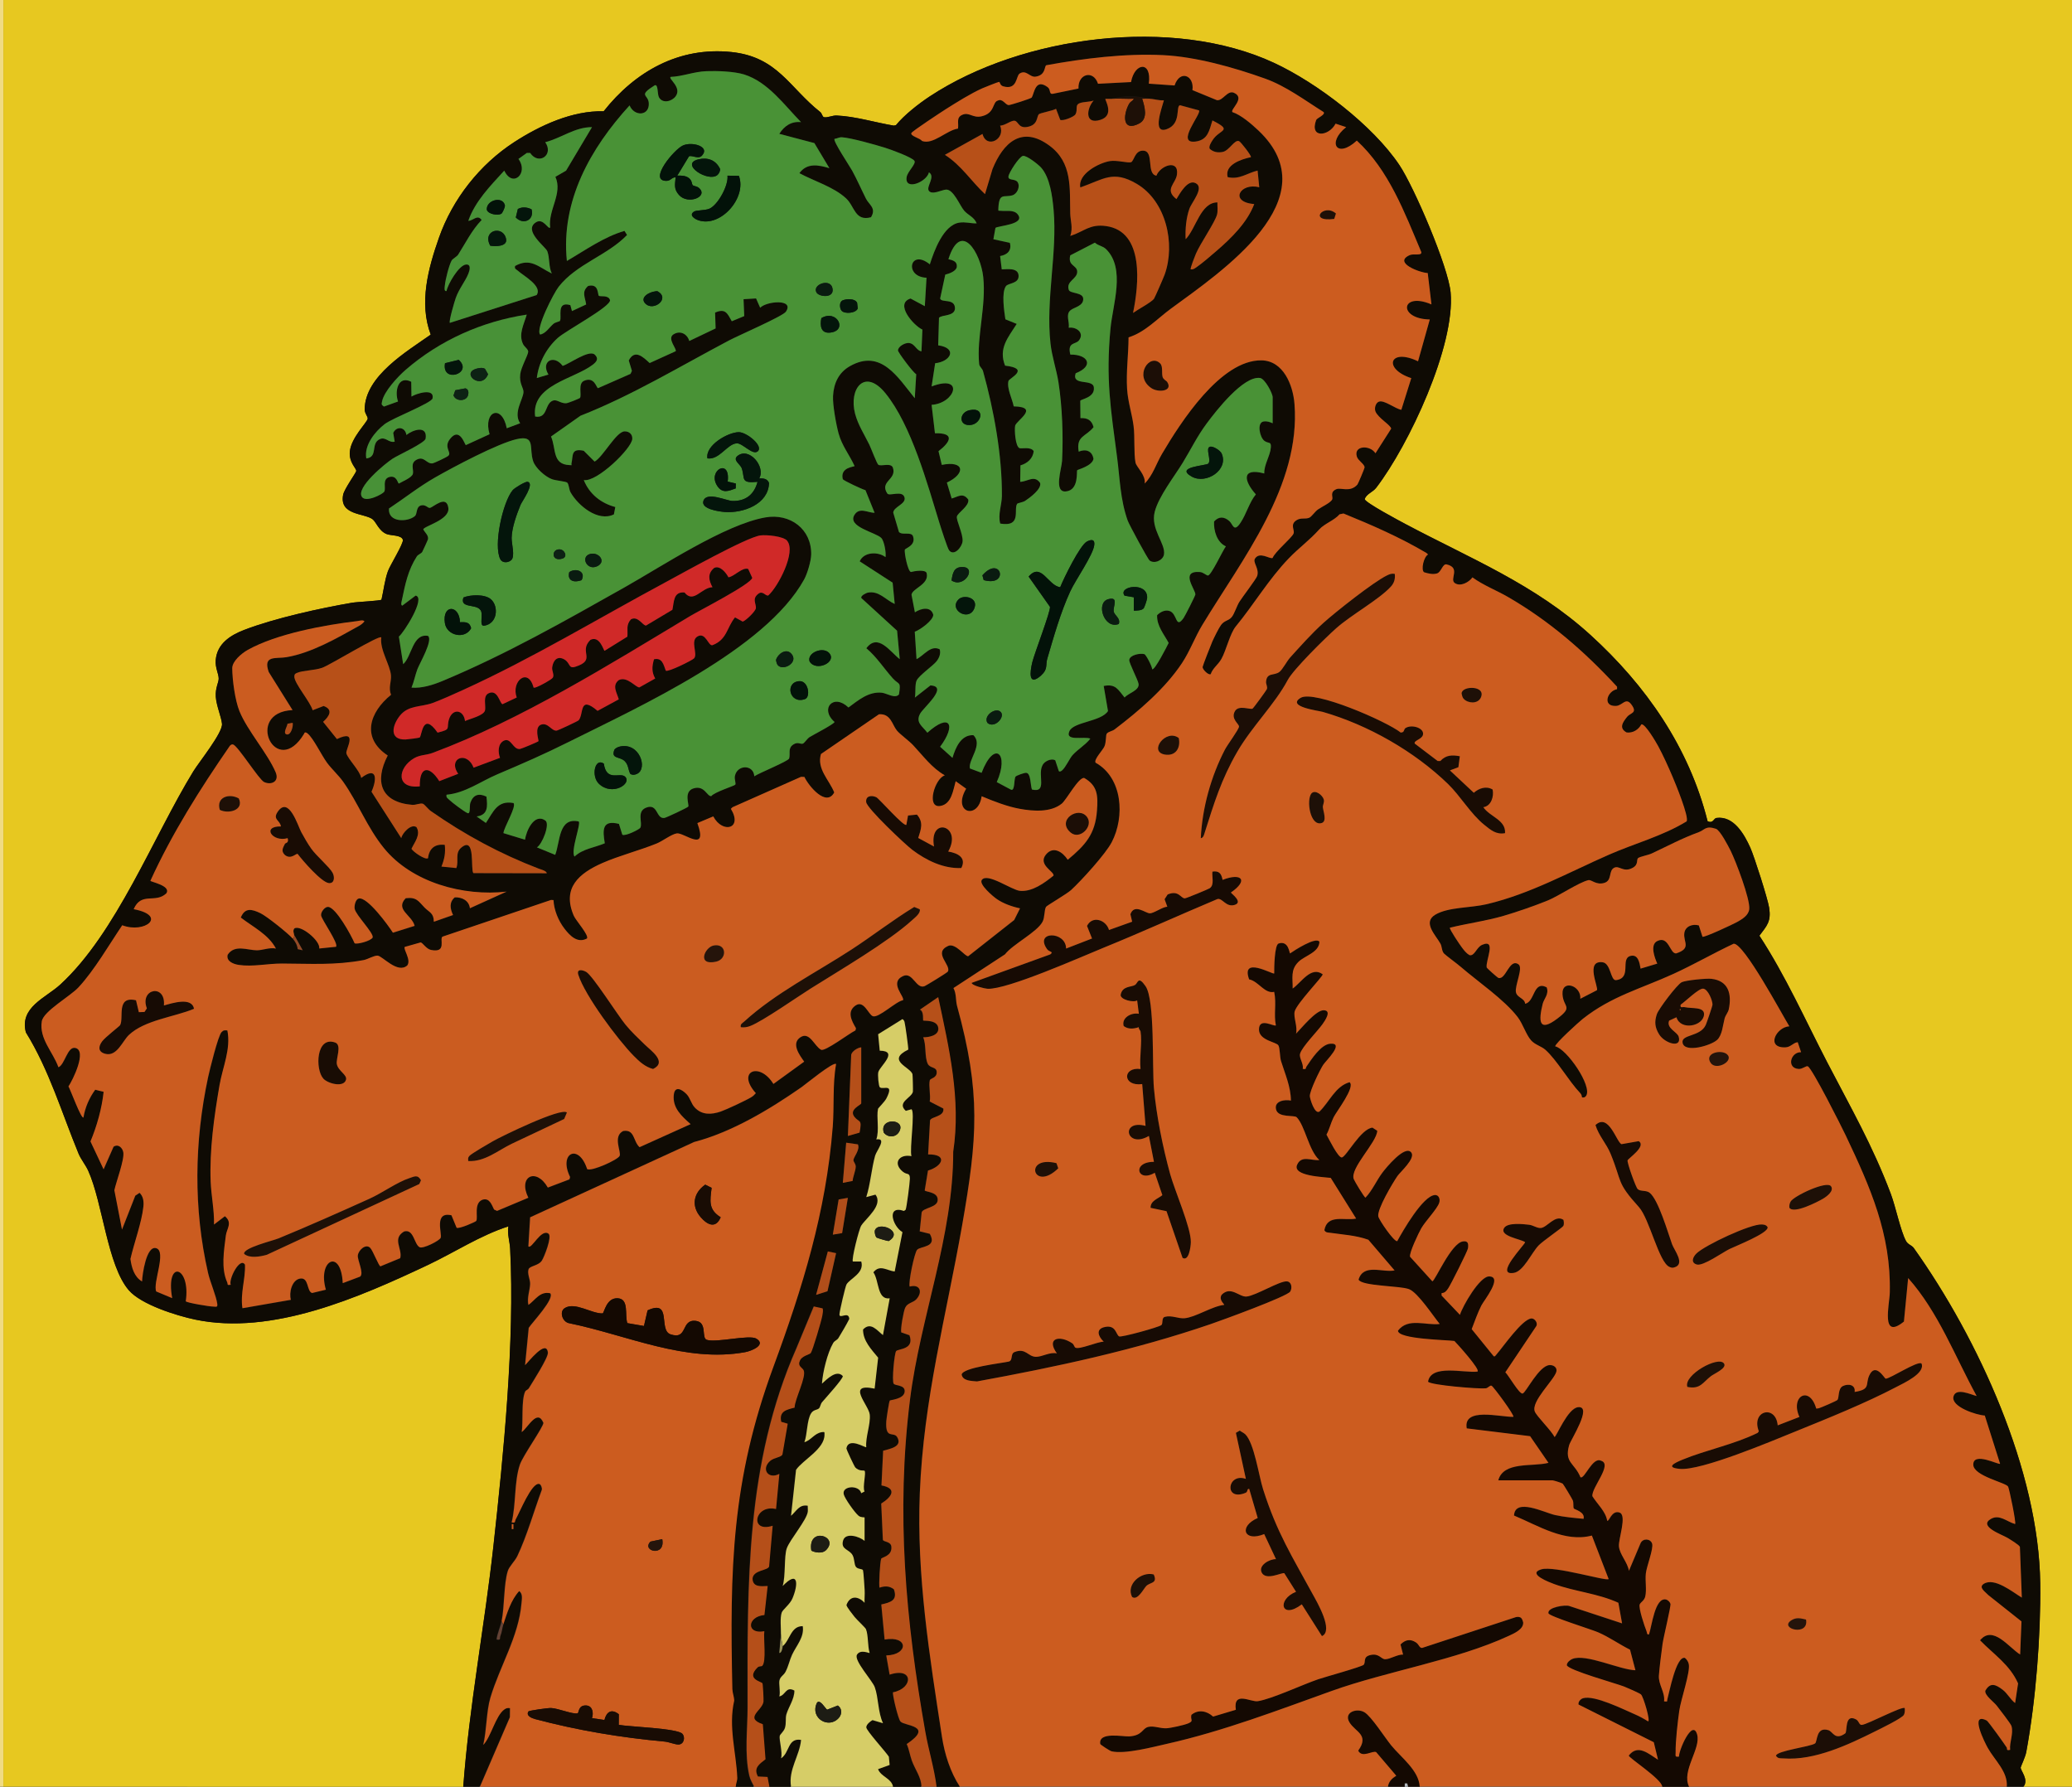 <?xml version='1.0' encoding='UTF-8'?><svg id='Lager_2' xmlns='http://www.w3.org/2000/svg' viewBox='0 0 594.24 512.4'><defs><style>.cls-1{fill:#0f0b04;}.cls-2{fill:#190c04;}.cls-3{fill:#170b04;}.cls-4{fill:#d02928;}.cls-5{fill:#b54f19;}.cls-6{fill:#0d2114;}.cls-7{fill:#654234;}.cls-8{fill:#1d1d1b;}.cls-9{fill:#1d1c14;}.cls-10{fill:#d6cd67;}.cls-11{fill:#25140b;}.cls-12{fill:#f0db83;}.cls-13{fill:#489137;}.cls-14{fill:#499236;}.cls-15{fill:#e7c820;}.cls-16{fill:#b65019;}.cls-17{fill:#04150b;}.cls-18{fill:#954a26;}.cls-19{fill:#0a1b10;}.cls-20{fill:#1e1007;}.cls-21{fill:#b1b6bc;}.cls-22{fill:#031209;}.cls-23{fill:#b75018;}.cls-24{fill:#9a9358;}.cls-25{fill:#b14e1a;}.cls-26{fill:#cc5c1f;}.cls-27{fill:#140902;}.cls-28{fill:#cb5c20;}.cls-29{fill:#1c0e06;}</style></defs><g id='Lager_1-2'><rect class='cls-8' width='594.24' height='512.4'/><path class='cls-15' d='M.96,0h593.28v512.4h-13.91c1.61-2.02-.86-4.64-.8-5.52.02-.24,1.34-2.98,1.61-4.46,2.73-14.79,4.18-33.3,4-48.34-.4-32.28-17.73-70.14-36.25-96.15-.6-.85-1.68-.98-2.26-2.06-1.56-2.92-2.96-9.79-4.32-13.43-5.27-14.01-11.53-24.8-18.29-37.84-6.3-12.16-11.91-24.78-19.42-36.26,2.18-2.9,3.41-4.09,2.79-8.04-.4-2.57-4.25-14.63-5.38-17.16-1.75-3.9-4.78-9.23-9.72-8.57-.84.11-.89,1.7-2.55.94-5.31-21.18-17.64-38.91-33.62-53.44-15.96-14.51-34.33-21.85-53.09-31.82-1.69-.9-11.46-6.1-11.63-7.1.48-1.53,2.28-1.94,3.32-3.3,9.35-12.21,22.66-40.61,21.32-55.96-.63-7.27-10.45-30.21-14.69-36.55-7.62-11.38-23.56-23.54-35.93-29.3-28.99-13.5-72.21-7.86-98.72,9.58-3.23,2.13-7.34,5.35-9.72,8.26l-.62.15c-5.31-.88-11-2.66-16.38-2.9-1.25-.06-2.68.71-3.67.47-.46-.11-.56-1.08-1.04-1.46-8.9-7.01-12.22-15.83-25.49-17.22-15.01-1.57-27.62,5.56-36.64,16.99-8.98-.23-18.24,4.04-25.66,8.85-9.9,6.42-17.7,16.37-21.56,27.37-3.1,8.82-5.79,18.77-2.38,27.83-6.83,4.84-18.82,11.83-18.94,21.4-.02,1.21.98,2.13.86,2.74-.21,1.09-4.71,5.4-5.11,9.33-.32,3.18,1.83,4.79,1.84,5.62,0,.43-3.46,5.2-3.77,6.84-1.13,5.88,5.95,5.24,8.4,6.98,1.07.76,1.82,3.4,4.1,4.29,1.24.48,4.23.23,4.63,1.64.28.98-3.69,7.32-4.29,9.02-.93,2.62-1.22,5.45-1.84,8.14-.24.35-7.02.65-8.33.87-9.27,1.59-22.25,4.44-31.04,7.81-3.98,1.53-7.78,3.95-8.17,8.63-.19,2.29.86,3.92.85,5.37-.01,1.11-.99,2.65-.83,5.18s1.6,5.78,1.78,7.76c.23,2.55-6.57,10.94-8.23,13.64-11.45,18.68-22.06,46.38-38.16,61.14-4.21,3.85-11.72,6.48-9.86,13.69,6.71,10.84,10.29,23.11,15.11,34.78.67,1.63,2.05,3.3,2.77,4.9,4.17,9.23,5.49,27.14,11.64,34.28,3.53,4.09,13.66,7.29,19.06,8.42,22.04,4.6,46.97-6.35,66.64-15.63,7.75-3.66,14.97-8.46,23.17-11.12-.37,2.22.4,4.37.5,6.46,1.34,26.57-1.88,58.82-4.82,85.41-2.55,23.02-6.92,45.73-8.63,68.85H.96V0Z'/><path class='cls-1' d='M132.85,512.4c1.71-23.12,6.08-45.84,8.63-68.85,2.94-26.6,6.16-58.84,4.82-85.41-.1-2.08-.88-4.23-.5-6.46-8.2,2.66-15.43,7.46-23.17,11.12-19.67,9.28-44.59,20.24-66.64,15.63-5.41-1.13-15.53-4.32-19.06-8.42-6.15-7.14-7.47-25.05-11.64-34.28-.72-1.61-2.1-3.28-2.77-4.9-4.81-11.68-8.4-23.94-15.11-34.78-1.86-7.22,5.65-9.84,9.86-13.69,16.1-14.76,26.71-42.46,38.16-61.14,1.65-2.7,8.46-11.09,8.23-13.64-.18-1.98-1.62-5.19-1.78-7.76s.82-4.06.83-5.18c.01-1.44-1.04-3.08-.85-5.37.39-4.67,4.19-7.1,8.17-8.63,8.79-3.37,21.77-6.22,31.04-7.81,1.31-.23,8.1-.53,8.33-.87.62-2.69.91-5.52,1.84-8.14.6-1.69,4.57-8.04,4.29-9.02-.4-1.41-3.39-1.15-4.63-1.64-2.28-.89-3.04-3.53-4.1-4.29-2.45-1.74-9.53-1.1-8.4-6.98.31-1.63,3.77-6.4,3.77-6.84,0-.83-2.16-2.43-1.84-5.62.4-3.93,4.9-8.23,5.11-9.33.12-.62-.88-1.53-.86-2.74.12-9.57,12.11-16.56,18.94-21.4-3.41-9.07-.73-19.01,2.38-27.83,3.87-11,11.66-20.95,21.56-27.37,7.42-4.81,16.68-9.08,25.66-8.85,9.03-11.43,21.64-18.56,36.64-16.99,13.27,1.39,16.59,10.2,25.49,17.22.48.38.58,1.35,1.04,1.46.99.23,2.41-.53,3.67-.47,5.39.24,11.07,2.01,16.38,2.9l.62-.15c2.38-2.91,6.49-6.13,9.72-8.26,26.51-17.44,69.72-23.08,98.72-9.58,12.37,5.76,28.31,17.93,35.93,29.3,4.25,6.34,14.06,29.28,14.69,36.55,1.34,15.35-11.97,43.75-21.32,55.96-1.04,1.35-2.84,1.76-3.32,3.3.17,1,9.94,6.2,11.63,7.1,18.76,9.96,37.13,17.3,53.09,31.82,15.98,14.53,28.31,32.26,33.62,53.44,1.66.76,1.71-.83,2.55-.94,4.94-.66,7.98,4.67,9.72,8.57,1.13,2.53,4.98,14.59,5.38,17.16.62,3.95-.61,5.14-2.79,8.04,7.5,11.48,13.11,24.1,19.42,36.26,6.76,13.04,13.02,23.82,18.29,37.84,1.37,3.63,2.76,10.51,4.32,13.43.57,1.07,1.65,1.21,2.26,2.06,18.51,26.01,35.85,63.87,36.25,96.15.18,15.05-1.27,33.56-4,48.34-.27,1.48-1.6,4.22-1.61,4.46-.06.88,2.41,3.49.8,5.52h-4.8c.34-4.28-3.46-7.55-5.45-11.1-.8-1.43-5.39-10.44-.3-7.86.43.22,5.06,6.7,5.71,7.71.25.39-.27.99,1,.7-.24-2.24,1.03-4.63.38-6.85-.2-.67-3.49-4.89-4.23-5.84-.79-1.02-3.51-2.97-3.27-4.26,1.42-2.53,3-1.79,4.95-.31,1.4,1.07,2.21,2.79,3.6,3.83l.85-5.63c-2.39-5.38-6.96-8.3-10.91-12.36,3.69-4.45,8.23,2.03,11.5,4.08l.38-9.5-9.49-7.53c-.83-.92-2.97-2.21-1.31-3.25,3.07-1.91,8.21,2.33,10.9,3.96l-.55-14.55c-.2-.57-2.87-2.18-3.61-2.62-1.58-.94-8.36-3.27-4.73-5.39,2.46-1.44,4.61.81,6.97,1.46.32-.44-1.64-9.9-2-10.71-.52-1.17-9.97-3.04-10-6.33-.03-3.78,7.33.13,7.69-.24l-4.39-13.84c-2.27-.09-9.81-2.49-8.97-5.49.72-2.58,4.93-.53,6.64-.1-6.23-11.4-10.98-24.09-19.65-33.83l-1.21,12.47c-6.73,5.47-4.13-4.85-4.05-8.37.37-16.71-5.6-30.17-12.63-44.98-1.23-2.6-9.61-19.23-10.88-19.84-.51-.25-1.5.81-2.61.75-3.57-.19-2.35-4.9.68-4.8l-.97-2.87c-1.44.19-1.94,1.44-3.61,1.48-5.62.15-2.53-5.84,1.21-6.04-1.98-3.2-13.05-23.95-15.98-23.68-5.82,2.73-11.42,5.97-17.27,8.65-9.28,4.25-17.75,6.39-25.97,12.88-1.13.89-7.96,7.07-7.93,7.9,3.33.71,10.67,11.38,8.88,14.17-.29.46-.68.56-1.2.47-.04-.42-.19-.88-.47-1.19-3.4-3.58-6.72-9.53-10.07-12.5-1.08-.96-2.94-1.41-4.05-2.66-1.47-1.67-2.39-4.77-3.86-6.69-3.87-5.04-11.4-10.15-16.31-14.39-1.14-.99-4.24-3.23-4.81-3.83-.67-.7-.56-1.98-1.02-2.82-1.32-2.4-5.27-6.05-1.49-8.31s10.13-1.92,14.74-3.01c12.53-2.96,23.59-9.19,35.16-14.24,7.36-3.22,15.26-5.29,22.18-9.51.78-1.23-3.23-10.92-4.02-12.8-1.12-2.65-2.78-6.32-4.14-8.81-.59-1.09-3.74-6.5-4.81-6.22-.84,1.56-2.41,2.53-4.22,2.33-2.31-1.23-1.12-2.94.14-4.49.99-1.22,3.1-1.03,1.18-3.58-1.57-2.09-2.52.34-4.33.45-3.99.24-2.64-4.23.27-4.8v-.7c-9.31-10.1-19.41-18.88-31.33-25.76-3.34-1.93-7.01-3.31-10.16-5.6-.98,1.4-3.51,2.72-5.06,1.63s1.82-4.37-2.35-5.35c-1.14-.27-1.51,2.21-2.75,2.59-1.18.37-2.56.02-3.71-.34-.95-.68-.1-4.44,1.15-5.09l-.49-.45c-7.57-4.48-15.63-8-23.77-11.31l-1.14.24c-1.48,1.73-4.31,2.66-5.79,4.3-3.06,3.38-5.73,5.16-8.85,8.42-5.69,5.94-9.97,13.18-15.11,19.43-1.68,2.04-2.74,6.83-4.12,9.31-.95,1.7-2.47,2.6-3.07,4.37-.57.41-2.39-1.3-2.32-2.07.04-.39,2.42-6.46,2.79-7.3.5-1.11,1.84-3.84,2.48-4.71,1-1.37,2.1-1.15,3.04-2.24.82-.96,1.47-3.2,2.26-4.46.91-1.43,4.81-6.5,5.09-7.4.64-2.11-1.34-3.83-.65-4.94,1.35-2.16,4.28.22,5.06-.2.76-1.87,5.51-5.73,6.01-7,.42-1.05-1.16-2.58.91-3.86,1.26-.78,2.44-.18,3.62-.69.62-.27,1.62-1.77,2.45-2.35,1.04-.74,3.9-2.04,4.14-2.99.19-.76-.74-2,1.12-2.82,1.34-.6,3.95,1.02,6.07-1.33.18-.2,2.06-4.64,2.06-4.91.02-.98-1.83-1.9-2.21-3.09-1.02-3.22,3.75-3.45,5.33-.98l4.49-7.03c.09-.93-3.78-3.09-4.5-4.99-.36-.95.08-2.49,1.05-2.8,1.52-.48,4.65,2.07,6.38,2.35l2.85-9.08c-8.22-2.68-6.25-8.76,1.94-4.83l3.37-11.99c-9.31-.19-8.27-8.09.48-4.32l-1.07-9c-2.18-.07-10.06-2.96-5.16-5.14,1.19-.53,3.58.31,3.3-.91-4.77-11.28-9.27-23.45-18.48-31.93-5.74,5.29-8.63.56-3.05-3.86l-3.04-1c-1.87,3.64-7.54,4.32-5.57-1.03.22-.61,2.74-1.51,2.15-2.29-5.4-3.38-10.76-7.44-16.79-9.6-8.92-3.19-19.8-6.27-29.24-6.73-11.06-.53-22.65.91-33.5,2.89-.65.27-.07,2.84-3.09,3.28-1.66.24-2.68-2.12-4.58-.88-1.07.7-.61,4.82-4.71,3.65-.97-.28-.9-1.27-1.17-1.27s-4.23,1.58-4.86,1.86c-3.32,1.5-7.26,3.97-10.37,5.93-1.29.81-9.66,6.32-9.92,6.87-.41.87,2.62,1.51,3.01,2.27,3.19,1.23,7.08-3.09,10.35-3.53.26-1.55-.57-3.08,1.14-3.91,2.06-.99,3.03.99,5.64.38,3.93-.92,3.01-4.03,4.65-4.51,1.46-.68,2.12,1.3,3.16,1.29.46,0,6.41-1.87,6.58-2.18.76-1.42,1.04-5.53,4.53-2.97.98.72.34,2.05,1.45,1.93l7.41-1.52c-.22-4.22,4.26-5.48,5.6-1.37l9.47-.49c1.01-5.63,6-6.16,5.1.46l7.38.52c1.55-4.62,5.71-2.87,5.13,1.33l7.03,2.89c1.73.24,2.99-2.96,4.9-2.11,3.38,1.5-1.2,4.77-.46,5.53,2.43.78,5.5,3.43,7.45,5.27,20.7,19.58-10.7,40.51-25.16,51.14-3.77,2.77-7.42,6.76-12.08,8.18-.02,4.91-.73,9.87-.42,14.81.23,3.66,1.41,7.14,1.86,10.62.4,3.12.03,7.82.55,10.49.24,1.24,3.03,3.65,2.63,6,2.37-2.36,3.29-5.65,4.96-8.48,5.3-8.99,16.82-27.01,28.54-26.84,6.26.09,9.04,7.06,9.47,12.54,1.8,23.38-14.98,44.44-26.42,63.31-2.14,3.52-3.6,7.58-5.84,10.95-4.86,7.33-12.38,13.73-19.34,19.04-.65.49-1.73.61-2.22,1.18-.34.4-.15,2.37-.66,3.62-.48,1.16-3.13,3.79-2.57,4.74,7.78,4.34,8.42,15.48,4.65,22.77-1.76,3.4-8.73,11.05-11.67,13.75-1.23,1.13-6.96,4.44-7.18,4.81-.56.91-.33,2.99-1,4.27-1.57,3-8.53,6.44-10.78,9.36l-14.78,9.67c.88,1.62.61,3.57,1.03,5.1,6.88,25.02,5.87,37.84,1.43,63.1-4.59,26.12-11.02,49.6-12.11,76.65-.95,23.63,2.8,46.71,6.36,69.91.76,4.95,2.4,10.09,5.14,14.29h-6.71c-.66-5.33-2.28-10.44-3.22-15.73-5.64-31.93-8.45-62.85-4.4-95.28,2.96-23.7,12.44-46.89,12.39-71.08,2.28-15.07-1.19-29.73-4.3-44.36l-5.24,3.59c1.2.49.8,2.98.94,3.12.18.19,4.09-.32,4.33,2.19.2,2.14-2.77,2.65-4.34,2.62.94,2.11.36,5.57,1.3,7.57.64,1.35,2.43.83,2.57,2.27.18,1.88-1.81,1.88-1.97,2.49-.39,1.57.31,4.33-.02,6.09l3.9,2.01c.38,2.34-3.43,2.28-3.81,3.39l-.55,9.77c5.61-.1,4.3,3.34-.04,4.63l-.93,5.66c0,.51,3.9.35,3.71,2.83-.08,2.14-4.17,2.15-4.59,3.5l-.56,5.44,2.89.71c2.19,3.9-2.47,3.46-3.62,4.56-.79.76-2.62,9.62-2.14,10.57,2.88-.81,3.82,1.5,1.93,3.61-.97,1.09-2.56.97-3.25,2.5-.45.99-1.37,6.1-1.11,7.02l2.36.84c1.52,4.16-3.29,3.81-3.83,4.54s-1.25,8.58-.7,9.34c.48.66,3.18.29,3.16,2.13-.02,2.29-4.06,2.5-4.27,2.7s-.96,5.18-1.01,5.94c-.33,5.32,2.12,2.86,3.12,4.54,1.64,2.76-2.1,3.37-4.02,3.91l-.48,9.95c4.68.88,2.87,3.37-.07,5.2l.47,10.37c.16.71,2.29.41,2.44,2.01.25,2.71-2.73,2.99-2.92,3.45-.36.87-.74,7.98-.46,8.29,1.48-.51,2.8-.52,4.09.46,1.17,3.19-1,3.78-3.6,4.36l.95,10.06c6.9-1.19,6.92,4.39.47,4.56l.97,5.51c6.88-2.29,6.83,3.93.94,5.07-.08,1.07,1.5,7.6,2.17,8.37,1.19,1.35,9.77,1.1,1.79,6.46.68,1.51.9,3.15,1.45,4.7.91,2.57,2.79,4.9,2.76,7.55h-8.15c-.49-2.45-3.47-2.84-4.31-5.04l3.33-1.21-.23-2.37c-.87-1.39-6.46-7.5-6.47-8.41,0-.82,1.1-1.7,1.78-2.08l3.02.89c-1.49-3.09-1.27-7.29-2.37-10.34-.71-1.95-6.14-7.66-5.09-9.33s3.49-.34,3.62-.48c-.61-1.96-.33-5.12-1.07-6.86-.17-.41-2.67-2.74-3.24-3.46-.52-.67-2.29-2.84-2.34-3.43,1.02-2.79,3.36-2.6,5.2-.64-.05-1.2.09-2.42.02-3.62-.06-1.05-.32-5.12-.47-5.68-.13-.5-1.44-.28-2-.96s-.39-2.25-.97-3.35c-.93-1.79-3.54-1.59-2.73-4.28.72-2.39,4.76-1.09,6.15.14v-6.72c0-.09-1.01.08-1.7-.46-1.04-.81-4.04-5.03-4.29-6.22-.52-2.44,4.48-2.71,5.03-.27l.95-.5c-.66-1.15.53-5.43-.01-5.95-.14-.14-1.57.21-2.65-.95-.27-.29-2.59-5.19-2.54-5.49.63-3.27,5.48-.06,5.69-.31-.27-2.85,1.28-6.67,1-9.36s-6.92-9.2,1.4-7.43l1.01-8.88c-1.91-2.34-4.36-4.8-4.33-8.08,2.19-2.3,3.98.23,5.71,1.61l1.93-10.55c-3.64.52-3.01-5.07-4.68-7.46,1.86-2.34,3.85-.5,6.11-.23l2.23-11.29c-2.84-1.68-4.7-7.85.44-6.08l.47-.34c.28-.5,1.23-7.92,1.22-8.92,0-1.83-.79-1.02-1.93-1.92-3.07-2.4-1.26-5.23,2.38-4.54-.59-1.99,1.1-12.73,0-13.44l-1.62.46c-2.68-2.42,1.63-3.72,2.03-5.47.06-.25-.04-4.83-.12-5.07-.64-2.02-7.63-3.91-1.21-7.02.09-.39-.86-7.27-1.08-8-.09-.31-.52-1.03-.86-.57l-6.69,4.15.46,4.72c5.52.1.13,4.37-.4,6.11-.23.76.06,4.1.44,4.4.98.77,4.16-1.33,1.87,3.18-.5.97-2.36,2.78-2.4,2.97-.52,2.43.44,6.14-.49,8.78,3.17-.49.06,3.2-.35,4.69-1.02,3.65-1.34,8.14-2.53,11.86l2.63-.71c2.32,3-2.72,6.78-4.07,8.87-.66,1.03-2.88,9.85-2.4,10.32h2.4c.99,3.32-3.29,4.9-4.23,6.57-.36.64-1.96,7.57-2.02,8.54-.09,1.56,2.64-1.04,2.82,1.35-.94,1.88-2.05,3.68-3.12,5.48-.36.61-1.1.75-1.49,1.41-1.68,2.85-3.02,8.43-3.23,11.66,1.48-1.33,4.2-4.13,5.99-2.16.05.81-4.98,6.32-5.96,7.48-.44.51-.51,1.4-.87,1.76-.51.51-1.55.36-2.23,1.37-1.27,1.91-1.1,6.15-1.97,8.34,1.9-.51,2.86-2.57,5.04-2.88.84-.12.73,0,.73.73.03,4.14-6.17,7.19-8.16,10.08l-1.44,13.18c1.56-1.33,2.32-3.32,4.79-2.88-.02.55.08,1.14.02,1.69-.27,2.39-5.13,8.02-6.03,10.52-.81,2.25-.3,8.06-1.18,10.81,4.53-4.67,4.53-.56,2.82,3.54-.73,1.74-2.81,3.21-3.1,4.1-.52,1.58-.19,4.47-.21,6.27l-.47,5.28c.69.1.96-1.54.95-1.92,2.15-1.83,2.32-5.79,5.75-5.76.5,3.16-1.84,5.57-3.06,8.21-.7,1.5-.99,3.16-1.86,4.86-.53,1.04-1.54,1.36-1.77,2.55-.18.95.33,3.34-.02,4.53,1.82-.35,1.87-3.03,4.32-1.67,0,2.47-1.69,4.72-2.3,6.82-.33,1.14.01,2.52-.42,3.9-.32,1.03-1.4,1.81-1.49,2.29-.22,1.12.9,4.8.37,6.42,2.5-1.56,1.84-5.93,5.75-5.28-.4,4.55-3.69,8.5-2.88,13.43h-6.23l-.54-2.82-2.75-.13c-1.34-2.46.42-3.57,2.17-4.94l-.77-10.05c-5.39-1.82-.14-3.93.19-6.46.07-.53-.16-5.06-.3-5.28-.36-.56-4.8-1.18-1.39-4.55.44-.44,1.11-.25,1.31-.43,1.29-1.15.33-7.97.62-9.96-5.16,1.03-5.07-4.14.03-4.64l.93-8.32c-1.89.07-4.28.41-4.34-2.14.23-2.47,4.37-2.26,4.75-3.45l1.02-11.69c-6.78,2.18-5.18-6.25.97-4.8l.95-10.08c-3.17,1.71-5.37-1.4-2.57-3.77,1.1-.93,3.14-.95,3.46-1.82l1.51-8.79-1.86-.55c-.66-3.03,1.46-3.46,3.83-4.06.04-2.48,3.48-8.84,2.59-10.73-.34-.71-1.75-1.19-1.13-2.55.42-1.54,2.89-1.95,3.18-2.37.57-.81,3.13-9.44,3.33-10.82.1-.66.28-1.33.08-1.99l-2.54-.56-4.96,11.95c-14.59,33.16-14.06,67.3-14.02,103.02,0,6.27-.94,13.37.5,19.6.28,1.21.87,2.09,1.39,3.17h-5.28c0-.88.47-1.7.43-2.58-.29-7.26-2.61-14.62-.88-22.12-.02-1.14-.51-2.2-.53-3.35-.76-34.41-.24-59.77,11.77-92.38,8.39-22.79,15.09-44.35,17.02-68.85.46-5.85-.09-12.06.96-17.98-.72-.79-8.85,5.9-9.91,6.63-9.17,6.38-19.98,12.91-30.8,15.72l-47.03,21.6-.5,8.33c.87.98,3.65-5.2,5.78-3.63,1.09.81-1.24,6.7-1.92,7.73-.96,1.46-3.47,1.5-3.8,2.45-.45,1.29.48,2.87.44,4.23-.05,1.8-.95,3.99-.49,6.02,2.03-1.45,3.27-3.95,6.23-3.36,1.45,1.48-5.18,8.44-6.14,9.93l-1.05,10.7c.89-.83,6.1-7.59,6.55-3.61.16,1.42-4.42,8.48-5.45,10.21-.27.46-.89.59-1.07.97-1.16,2.51-.53,8.61-.99,11.62,1.83-1.33,4.49-6.81,6.22-2.65.03,1.15-5.88,9.45-6.74,11.97-1.68,4.96-1.07,11.44-2.37,16.58,1.28.27.83-.32,1.19-.94,1.08-1.84,4.51-10.52,6.71-10.09.48.1.87,1.12.76,1.66-2.25,6.09-4.25,13.14-6.99,18.96-.74,1.56-2.36,2.98-2.79,4.4-1.18,3.88-.89,9.93-1.75,14.32-.31,1.6-1.25,3.56-1.44,5.27,1.37.25.78-.33,1.08-1.05.46-1.12.52-2.3.84-3.26,1.08-3.29,2.19-7,4.56-9.59,1.1.82.76,2.29.66,3.53-.8,9.53-6.25,18.08-8.92,27.06-1.17,3.93-1.06,9.44-2.05,13.54,2.18-2.22,3.53-8.28,5.96-10.1.59-.44.97-.56,1.71-.45l-.03,2.61-8.6,19.94h-4.8ZM229.73,35.02c-4.81-4.91-9.47-11.52-16.32-13.66-2.83-.88-7.76-1.06-10.78-.94-3.75.15-6.68,1.48-10.31,1.65-.66.55,3.32,3.02,1.47,5.55-1.07,1.45-3.65,2.18-4.75.37-.59-.97-.17-3.94-1.27-3.51-4.89,3.08-1.86,2.53-1.69,5.07.25,3.74-4.14,3.98-5.51.69-11.21,12.28-19.75,27.37-17.98,44.61,5.29-3.08,10.62-6.91,16.52-8.62l.74,1.17c-5.69,5.93-14.51,8.28-19.65,14.89-1.38,1.78-6.7,12.05-5.28,13.66,1.6-.25,2.62-2.07,3.86-3.1.5-.42,1.71-.63,1.82-.81.65-1.04-1.13-5.76,2.99-4.52l.46,1.7,4.07-1.89c-.28-2.11-1.4-3.6.57-5.31,3.18-.78,2.65,2.49,3.08,2.83.41.32,2.77-.33,3.2,1.25.14,1.91-12.68,8.73-14.99,10.82-3.3,2.98-5.47,7.1-6.01,11.5l3.34-.99c-2.27-3.71,1.49-5.94,4.08-2.49,2.01-.61,7.4-4.66,9.15-3.27,1.25,1.13.65,2.03-.51,2.92-5.38,4.15-17.72,5.79-16.54,14.87,3.76.7,2.67-3.93,5.26-4.61,1.05-.28,2.09.87,3.6.81.58-.02,3.9-1.36,4.01-1.55.52-.85-.64-4.1,1.15-4.89,3.02-1.33,3.55,2.07,4.01,2.11l9.33-4.1.39-.87-.9-2.97c1.73-3.36,4.13-.98,5.99.74l7.46-3.39c.46-.61-2.58-3.59-.64-4.83s3.94-.18,4.55,1.89l7.55-3.6-.15-4.54c2.96-1.29,3.52.21,4.79,2.48l3.57-1.48-.2-4.84,3.59-.22,1.18,2.67c1.82-1.93,9.92-2.61,7.37,1.14-.87,1.28-13.64,6.82-16.26,8.21-14.06,7.42-27.86,15.82-42.65,21.62l-8.45,5.96c1.53,3.46.28,8,5.3,8.19,1.06.04.44.09.57-.47.51-2.2-.25-4.44,3.51-3.64l3.12,3.11c2.48-1.38,6.2-8.66,8.64-8.67,1.31,0,2.25.84,2.17,2.17-.16,2.72-10.12,12.43-13.91,11.8,1.62,4,4.9,6.63,9.04,7.73l-.4,2.11c-4.55,2.23-10.24-2.5-12.42-6.31-.49-.85-.46-2.44-1.01-2.83-.46-.33-3.22-.55-4.32-.95-1.92-.7-4.74-3.18-5.4-5.15-1.26-3.72.9-7.62-4.69-6.35s-18.22,8.01-23.5,11.03c-4.58,2.62-8.78,5.96-13.17,8.87-.33,4.12,5.43,3.93,7.43,2.18.76-.66.27-2.66,1.77-3.06,1.33-.36,1.95.85,2.57.7,1.01-.25,4.73-3.85,5.26,0,.48,3.5-7.12,5.23-7.2,6.2.48.86,1.54,1.68,1.37,2.77-.03.2-1.55,3.5-1.66,3.67-.34.51-1.19.71-1.57,1.31-2.55,3.98-3.28,7.89-4.27,12.53-.09.42-.4,1.41.12,1.56l3.83-2.88c3.01.59-3.44,10.71-4.81,11.75l1.23,7.92c2.5-2.18,2.7-8.92,7.14-8.11,1.45,1.28-2.39,7.76-3.06,9.56-.64,1.69-.97,3.58-1.69,5.27,2.94.25,6.18-.77,8.88-1.9,18.22-7.59,35.08-17.19,52.27-26.88,10.56-5.95,28.81-18.05,40.39-20.04,7.04-1.21,13.23,3.33,13.09,10.66-.04,1.86-1.1,5.48-2.02,7.14-11.08,20.09-47.26,36.48-67.55,46.61-7.19,3.59-13.07,6.14-20.46,9.28-4.78,2.03-9.21,5.38-14.54,5.84-.18.8.26.97.73,1.43.86.84,4.27,3.4,5.27,3.84.94.41.51-2.08.83-2.97.82-2.31,2.43-2.8,4.61-1.75.32,2.73.51,5.26-2.81,5.69l2.65,1.86c2.13-3.17,3.26-6.57,7.91-5.71.96.97-2.77,6.99-2.88,8.63l6.2,1.89c.31-2.49,2.62-7.72,5.82-5.51,1.42.98-.91,6.85-2.42,7.7l5.25,2.15c1.46-3.8.91-10.85,6.74-9.58.71.7-2.41,8.48-1.2,10.07,2.39-2.26,5.78-2.57,8.68-3.81-.62-3.77-.85-6.82,4.06-5.56l.97,3.11c.9.5,4.88-1.54,5.14-1.98.79-1.35-1.16-4.68,1.69-5.79,3.45-1.35,2.8,3.32,5.25,2.95.54-.08,6.65-2.94,6.84-3.27.3-.51-1.42-4.33,1.53-5.21,3.17-.94,3.84,2.41,5.07,2.22.82-1.12,6.62-2.95,6.86-3.26.28-.37-.26-1.56-.11-2.43.61-3.38,5.36-3.46,5.58.01,1.33-.94,9.75-4.33,9.99-5.11.42-1.38-.49-2.95,1.25-4.04,1.3-.82,1.98.03,2.69-.22.45-.16,1.24-1.44,1.92-1.87.98-.63,7.15-3.79,7.16-4.35-4.32-3.78-.28-8.28,3.99-4.14,2.85-2.08,5.82-4.66,9.63-4.23,1.33.15,3.77,1.81,4.86.47.61-3.86.05-2.6-1.72-4.55-2.59-2.84-4.65-6.18-7.64-8.68,3.32-4.46,6.8.98,9.58,3.13l-.76-8.16-10.25-9.37c-.3-.7,1.52-1.48,1.79-1.54,3.22-.66,5.12,2.04,7.78,3.24l-.6-6.11-9.44-6.11c1.15-2.72,5.25-2.87,7.4-1.21.22-1.19-.34-4.59-1.22-5.5-1.56-1.61-9.85-3.15-7.68-6.63,1.44-2.3,3.88-.56,5.77-.58l-2.62-6.49c-.91-.23-6.42-2.79-6.51-3.18-.84-3.49,3.47-3.49,3.38-3.76-1.48-3.22-3.61-5.79-4.58-9.33-.7-2.56-1.73-8.22-1.59-10.76.2-3.64,1.61-6.72,4.88-8.56,8.9-5,13.7,3.25,18.56,9.22l.42-6.88c-.98-.56-5.22-6.31-5.23-6.8,0-1.18,2.05-2.26,3.1-2.16,1.8.17,2.09,2.19,3.63,2.39l.27-6.23c-2.51-1.16-8.06-7.44-3.4-8.91l4.09,2.19.49-8.15c-6.52-.26-4.78-8.5.95-3.84,1.21-3.85,3.88-11.24,8.43-11.96,1.8-.29,3.31.26,5,.21-.69-1.82-2.47-2.36-3.57-3.63-1.28-1.49-3.08-6.18-5.21-6.06-1.23.07-3.99,1.63-4.93.35-.86-1.18,2-4.03.03-5.3-.67,2.83-7.11,5.4-6.39,1.31.27-1.56,2.76-3.74,2.23-4.6-.63-1.03-6.93-3.3-8.45-3.77-2.8-.87-9.75-2.83-12.37-3-.76-.05-1.4.38-2.12.47-.45.64,4.37,7.83,5.06,9.09,1.43,2.62,2.58,5.28,3.96,8.03.92,1.83,3.05,2.7,1.46,5.35-4.63,1.25-4.65-3.1-7.15-5.42-3.59-3.32-9.15-4.93-13.39-7.22,2.18-3.03,5.46-2.38,8.61-1.43l-4.31-7.2-10.06-2.65c1.43-2.25,3.46-3.64,6.23-3.36ZM318.94,28.31c-.63.03-1.28-.03-1.92,0-.26.24,2.79,4.67-1.42,6.02-4.65,1.49-3.97-3.3-1.95-5.54-1.21.45-2.68.31-3.86.71-1.7.57-.55,1.81-1.38,3.27-.41.72-3.63,1.99-4.35,1.56l-1.2-3.16c-.85.54-4.56,1.19-4.92,1.55-.72.72-.18,3.11-3.35,3.65-2.85.48-2.45-2.14-4.07-1.75-1.14.27-2.39,1.32-3.71,1.38,1.66,3.91-3.9,6.75-5.04,2.38l-10.79,5.99c4.68,2.97,7.54,7.56,11.5,11.27l2.16-7.2c3.08-7.56,8.39-12.55,16.31-6.72,6.66,4.91,5.79,12.22,5.98,19.45.06,2.16.84,4.04.02,6.46,4-1.28,5.53-3.49,10.27-2.83,11.12,1.55,9.34,17.08,7.72,24.91,1.26-.92,5.29-3.06,6.01-4.06.28-.38,2.78-6.15,3.08-6.99,3.14-8.85.37-21.06-8.05-25.99-6.84-4.01-9.53-1.25-16.16,1.05-.76-3.87,5.36-7.05,8.5-7.56,2-.32,5.17.63,6.05.32s1.06-3.36,3.44-3.31c3.33.07.82,6.64,3.83,7.18,1.09-2.91,6.47-4.84,5.9-.37-.34,2.68-3.74,4.31-.15,7.08,1-1.63,3.21-5.73,5.51-4.57,2.58,1.3-1.14,5.47-1.79,7.33-.95,2.68-1.23,5.92-1.08,8.75,2.97-3.03,4.27-10.56,9.11-10.56-.04,1.15.18,2.34-.11,3.48-.56,2.18-4.79,8.27-6.05,11.22-.28.65-1.73,4.27-1.5,4.49.78.13,1.3-.37,1.88-.76,1.26-.84,4.25-3.41,5.54-4.53,4.23-3.65,8.78-8.11,10.8-13.42-7.34-.6-3.99-6.26,1.44-4.81l-.48-4.8c-3.03.73-5.22,2.66-8.58,1.88-.95-3.51,3.83-5.12,6.66-5.72.26-.36-2.86-4.33-3.36-4.58-1.26-.64-2.82,2.65-4.66,3.06-1.37.3-2.72.08-3.77-.86-.41-.67.46-1.98.84-2.56,2.03-3.12,5.99-2.53-.08-5.6-.92,2.88-1.27,5.56-4.8,6.05-5.96.82,1.76-7.99.95-8.93l-5.45-1.48c-1.3.26.55,5.3-3.8,6.86s-1.4-6.06-.82-8.26c-1.48.08-2.84-.42-4.32-.48-3.09-.8-7.46-.8-10.55,0ZM169.78,36.47c-4.89-.04-8.85,3.15-13.43,4.32,2.55,3.63-1.87,6.71-4.32,3.08h-.96s-2.4,1.72-2.4,1.72c3,4.05-1.64,8.45-4.07,3.35-3.93,4.31-8.37,8.77-10.31,14.39,1.42,0,2.61-1.94,3.82-.24-2.86,2.99-4.57,6.55-6.73,9.94-.35.56-1.63,1.22-1.88,1.69-.77,1.44-1.77,5.43-1.93,7.09-.05.51-.34,1.79.47,1.67.38-2,3.56-7.44,5.59-7.61,1.58-.14,1.02,1.76.68,2.61-.87,2.19-2.65,4.27-3.61,6.95-.35.99-2.06,6.78-1.7,7.17l24.89-7.98c1.75-2.59-3.8-5.53-5.39-6.98-.47-.43-1.02-.44-.8-1.35,4.39-2.49,6.79.33,10.54,2.16-.94-1.94-.56-4.4-1.28-6.37-.48-1.32-7.02-5.94-3.27-8.32,2.13-1.35,3.51,2.2,4.08,1.49-.64-5.09,3.66-9.72,1.5-14.53l3.06-1.77,7.43-12.47ZM364.99,121.38v-7.44c0-1.1-2.22-5.34-3.62-5.53-4.74-.67-12.64,9.45-15.28,13.01-2.77,3.74-4.56,7.47-6.91,11.32s-6.87,9.58-8.02,14.05c-1.27,4.94,3.17,9.11,2.66,12.23-.27,1.67-2.73,2.79-4.12,1.74-.52-.39-5.89-10.32-6.29-11.46-2.15-6.06-2.24-12.04-3.03-18.08-1.85-14.09-3.27-22.33-1.91-36.95.64-6.9,4.38-17.17-1.22-22.77-1-1-2.23-.96-3.25-1.9l-7.06,3.64c-.78,3.14,1.98,2.75,1.99,4.71,0,2.12-3.29,2.67-2.4,5.22.37,1.06,4,.65,4.12,2.45.15,2.18-2.64,2.49-3.67,3.39-1.43,1.25-.2,3.3-.48,4.99,2.26-.34,4.61,1.54,2.9,3.67-.94,1.17-3.35.38-2.44,4.03,5.1-.07,6.9,3.24,1.53,5.36-1.23,3.72,4.88,1.48,5.21,4.01.39,2.99-3.76,3.38-3.89,3.89l.05,4.96c2.03-.1,3.24.6,3.76,2.59-2.21,2.78-5.04,2.46-4.26,7.02,2.03-.85,3.88-.21,4.24,2.09-.4,2.02-4.48,3.02-4.67,3.24-.25.28.57,5.72-3.24,6.08-3.59.35-1.21-6.57-1.1-8.76.36-7.08.07-15.44-1.03-22.52-.55-3.55-1.88-7.39-2.29-11.14-1.4-12.73,2-25.89.89-38.32-.34-3.78-1.02-9.32-3.64-12.19-.73-.8-4.13-3.51-5.17-3.29s-4.02,4.8-4.14,5.9c-.13,1.29,1.97.54,2.65,1.66.79,1.29-.17,3.36-1.55,3.75-2.44.69-3.76-.87-3.99,3.7-.05.99-.01.63.71.73,1.37.18,3.61-.37,4.74.91,2.68,3.05-5.64,3.35-6.29,4l-.59,3.25,4.72,1.03c.61,2.21-.75,3.45-2.79,3.79l.47,3.82c1.54,0,4.62-.54,4.82,1.7.22,2.43-2.94,2.18-3.61,3.1-1.35,1.84-.51,7.2-.17,9.52l3.25,1.32c-2.46,3.9-5.31,6.97-3.34,11.97,7.44.84,1.17,3.59.97,4.4-.53,2.1,1.11,5.16,1.51,7.28,7.61.18.7,4.09.41,5.56-.24,1.22.06,6.02,1.28,6.43.63.22,3.14-.49,4.03.82-.17,2.14-1.84,3.56-3.79,4.11l-.07,4.72c2.12-.05,4.07-2.06,5.71.32.51,1.74-3.04,4.31-4.32,5.15-.62.41-2.11.61-2.27.84-1.09,1.61,1.41,6.73-4.85,5.66-.71-2.61.47-5.44.48-7.91.08-11.67-2.31-24.72-5.42-35.84-.21-.75-1.02-1.2-1.1-2.02-.77-7.79,2.06-16.53,1.17-24.92-.73-6.9-6.38-16.46-9.99-5.13,1.24.29,2.55.63,2.41,2.18-.14,1.27-2.22,1.98-3.31,2.25l-1.47,6.84c.33,1.35,4.31-.19,4.25,2.93-.17,2.25-3.8,1.67-4.58,2.61l-.23,7.89c5.63.81,3.58,4.68-.87,5.14l-1.02,6.65c9.48-3.59,6.86,4.84,0,5.28l.96,8.15c5.73-.14,4.54,2.44,1.02,5.14l.94,3.93c6.51-1.33,6.95,2.49,1.46,5.07l1.38,4.57c1.87-.52,3.22-1.79,4.76.31.33,1.83-2.99,3.75-3.26,4.83s1.81,4.99,1.62,7.12c-.14,1.62-2.41,4.4-3.85,2.62-.47-.58-2.37-6.55-2.76-7.79-3.48-11.27-8.05-28.09-15.5-37.27-5.99-7.38-10.57-1.25-8.72,5.85.85,3.25,2.67,6.01,4.08,8.87.44.9,2.19,5.54,2.6,5.79.85.53,3.66-.68,4.18.86,1.14,3.42-3.93,3.87-1.61,7.38.59.89,4.52-1.13,4.96,1.26.33,1.79-3.19,2.59-3.26,4.23l1.64,5.55c1.06,1.06,3.55-.23,4.04,1.25.89,2.66-2.29,3.37-2.37,3.86-.15.94.84,6.1,1.76,6.36.92-.27,4.25-.81,4.52.35.76,3.23-4.16,4.35-4.35,6.18l.97,5.03c1.74-1.16,4.6-1.81,5.27.71-.02,1.63-3.78,4.31-5.31,4.86l.51,7.86c2.15-1.04,4.05-4.14,6.65-2.82.34,1.23-.14,2.45-.89,3.41-1,1.29-5.07,4.07-5.74,5.55-.52,1.13-.21,3.58-.5,4.89l4.46-3.49c5.36.25-2.01,6.33-2.96,8.11-1.37,2.56.65,3.54,2.09,5.45,6.51-5.86,8.33-2.23,3.65,4.02l3.55,3.19c.87-2.86,2.39-6.65,5.99-6.51,2.88,2.74-1.57,7.11-.99,9.55l3.35,1.25c3.64-9.54,8.04-5.58,4.35,2.66l4.08,2.17c1.19.49.81-3.02,1.3-3.72.24-.35,2.45-1.11,3.01-1.11,1.45,0,1.25,3.79,1.71,4.79,4.45,1.06,1.63-4.06,2.94-6.8.44-1.23,2.57-2.28,3.74-1.57l.95,2.89c.12.52.63.29.97.02,1.06-.87,2.2-3.48,3.04-4.41,1.53-1.69,3.66-2.89,5.1-4.72-1.67-.77-7.39.93-6-2.16,1.22-2.7,9.12-2.72,11.06-5.76l-1.23-7.19c3.48-.68,4.1,1.06,5.99,3.31,1.07-1.26,4.3-2.03,4.01-3.92-.16-1.09-2.74-5.96-2.67-6.84.11-1.43,3.1-2.03,4.32-1.68.49.14,2.21,3.49,2.26,4.32.66.49,4.35-6.73,4.72-7.53-1.34-2.52-3.43-4.91-3.31-7.96.91-.9,2.21-1.6,3.51-1.22,2.37.68,1.71,5.41,4.1,2,.41-.59,3.32-6.34,3.36-6.71.12-1.32-4.58-6.89,1.29-6.45,1.03.08,1.95,1.09,2.36,1,1-.22,4.14-7.07,5.1-8.36-2.56-1.15-3.53-4.51-3.39-7.12,1.34-1.5,2.86-1.44,4.37-.14,1.05.91,1.26,3.43,3.25.45,1.65-2.48,2.54-5.91,4.37-8.09-3.38-3.76-4.32-7.77,2.41-6-.1-2.54,1.74-5.1,1.89-7.52.11-1.79-.69-.95-1.87-1.85-1.33-1.01-2.2-5.19-.24-5.53.95-.16,1.79.12,2.62.5ZM151.08,90.2c-12.81,1.94-24.96,7.36-34.76,15.84-2.22,1.92-6.22,6.19-6.77,9.08-.16.83-.23.9.54,1.46l4.05-1.46c-1.03-2.89-.03-7.59,3.78-5.66l.07,4.25c1.42-.9,6.66-2.51,6.05.51-.28,1.38-11.42,5.61-13.74,7.39-2.77,2.13-5.96,6.11-5.26,9.84,3.48-.41,1.15-4.27,3.84-5.52,1.71-.8,2.52,1.11,4.3.72l-.42-2.53c1.01-2.07,3.46-1.67,3.78.61,1.88-1.53,6.09-2.86,5.51,1.03-.19,1.25-7.84,4.68-9.5,5.78-2.05,1.35-10.61,8.3-8.76,10.96,1.17,1.68,5.99-.81,6.41-1.55.54-.97-.66-3.52,1.4-4.16,2.23-.62,2.42,1.87,2.79,1.86,1.04-.62,3.67-1.67,4-2.76.36-1.21-.99-3.04,1.15-4.11s2.73,1.19,4.39,1.1c.51-.03,4.19-1.8,4.61-2.17,1.12-1-1.42-2.33.47-4.8,2.85-3.71,4.27,1.71,4.59,1.71l6.79-3.11c-1.93-6.65,3.56-8.8,4.93-1.71l3.84-1.44c-2.05-3,.87-6.85.96-8.92.06-1.24-1.27-2.43-.93-5.19.24-1.93,2.19-5.34,2.28-6.36.06-.74-1.09-1.43-1.47-2.22-1.39-2.84.26-5.69,1.06-8.49ZM225.76,155.1c-1.11-1.35-6.02-1.77-7.72-1.55-4.01.53-22.45,10.88-27.31,13.49-19.34,10.39-37.92,21.69-57.93,30.81-2.35,1.07-6.4,2.9-8.73,3.74-3.45,1.24-6.91.6-9.36,3.59-2.24,2.74-3.26,7.03,1.57,6.89.49-.01,3.87-.45,4.04-.56.69-.44.78-7.65,5.15-1.41,4.11-1,2.43-1.12,3.28-3.83,1.01-3.21,4.2-2.77,4.59.51,1.5-.69,5.47-1.56,5.75-3.12.25-1.41-.65-4.01.95-4.81,2.73-1.38,3.26,3.02,4.07,3.09l4.06-1.91c-1.7-4.64,3.28-8.79,4.83-2.84.39.08.67-.09.99-.2.76-.25,4.25-2.11,4.55-2.69.44-.87-.36-1.89-.19-2.99.28-1.91,1.47-3.34,3.45-2.21,1.81,1.03,1.12,2.78,3.19,2.11,6.19-1.98.79-4.26,4.31-7.71,2.75-1.35,3.8,3.21,4.07,3.13l6.53-4.05c.2-1.89-.45-3.28,1-4.95,2.04-1.17,3.46,1.9,4.37,1.75l7.54-4.5c.5-2.25.23-5.26,3.48-4.97,2.61,3.28,4.83-1.42,8.02-1.51-1.08-2.01-1.49-3.91.48-5.53,1.7-.82,3.43,1.42,4.1,2.69,1.75-.27,3.96-2.97,5.66-2.39l1.16,2.54c-.35,1.81-15.16,9.37-17.79,10.95-23.08,13.86-48.65,29.87-73.93,39.27-1.71.64-3.52.5-5.23,1.49-4.77,2.76-5.38,8.88,1.61,8.09-.13-5.8,2.72-6.06,5.59-1.49l5.43-2.11c-3.11-4.42,2.51-6.74,4.4-1.75l7.59-2.83c-.61-1.59-.65-4.04,1.09-4.91,2.08-1.05,2.64,2.71,4.67,2.36.43-.07,5.1-2,5.27-2.23.15-.2-1.32-4.05.78-4.75s2.99,1.98,4.5,1.71c.39-.07,6-2.68,6.23-2.94,1.57-1.81,0-7.33,5.43-2.71l6.08-3.3c-.5-1.86-2.03-3.93,0-5.52,2.39-1.2,4.92,2.18,5.91,2.09l4.54-2.55c-1.07-1.91-.92-3.48-.35-5.51,2.36-.54,2.72,1.5,3.39,3.27.7.45,7.58-2.97,8.1-3.53,1.16-1.26-1.15-4.99.94-6.26,2.4-1.46,3.12,2.8,4.35,2.47,4.21-1.61,4.06-5.04,6.46-7.97l2.2,1.21c.88-.22,3.72-2.99,3.79-3.86.11-1.31-1.2-2.65.7-4.12,1.28-.99,2,.7,2.85.49,2.8-2.47,8.05-12.46,5.42-15.67ZM84.41,268.19c-.02-.5-.5-1.14.04-1.88,1.74-1.22,7.51,3.49,7.16,5.73l4.79-.49c.88-.84-4.06-7.74-4.26-8.98-.16-1,1.09-2.54,2.02-2.46,2.27.2,6.64,8.2,7.58,10.43.63.4,4.72-.66,5.19-1.67.3-1.33-4.84-6.41-5.17-8.22-.16-.85.23-2.72,1.18-2.94,2.44-.57,8.48,7.74,9.79,9.8l6.23-1.96c-.77-3.12-5.69-4.65-2.56-7.93,3.17-.4,3.71.94,5.4,2.68,1.32,1.36,2.66,1.52,2.67,4.07l5.51-1.93c-.85-1.76-1.18-3.65.48-5.06,2.04-.11,4.11.93,4.35,3.12l10.52-4.77c-12.38,1.41-27.15-2.57-35.21-12.52-4.82-5.95-7.44-13.05-11.68-19.02-1.32-1.87-3.24-3.56-4.63-5.45-1.55-2.12-3.87-6.98-5.55-8.36-.35-.29-.86-.52-.98.05-8,13.33-17.36-6.1-3.34-6.76l-6.83-10.92c-1.74-4.96,2.09-3.74,5.1-4.25,7.19-1.24,14.36-5.39,20.77-8.96.62-.35,1.13-.75,1.58-1.3-.33-.55-1.46-.17-2.02-.1-9.39,1.11-23.23,3.64-31.51,8.31-1.63.92-4.39,3.18-4.38,5.22.02,3.33.8,9.21,2.08,12.35,2.25,5.53,8.04,12.03,10.36,17.47,1.15,2.7-1.25,3.77-3.3,2.82-1.49-.69-7.58-10.48-8.92-10.78-.42-.09-.69.16-.94.44-8.49,12.3-16.54,25.02-22.75,38.65-.1.31,6.04,1.39,4.57,3.6-3.14,3.01-7.18-.53-9.37,4.55,9.81,1.85,3.22,7.08-3.28,4.61-3.77,5.59-7.99,12.89-12.54,17.8-2.41,2.6-10.05,6.83-10.53,9.75-.81,4.97,3.22,8.78,4.77,13.17,1.82-.7,2.56-6.02,4.83-5.54,3.46.73-.73,9.23-1.95,11.04.5.75,3.7,9.52,4.3,8.89.47-2.86,1.67-5.63,3.37-7.94l2.41.59c-.5,4.71-1.94,9.85-3.77,14.24l3.76,7.99,2.86-6.48c1.34-.89,2.54.29,2.79,1.58.39,2.06-2.06,8.5-2.56,10.9l2.19,11.28,3.81-9.72,1.23-.82c1.07,1.02,1.24,2.51,1.1,3.93-.46,4.5-2.68,10.49-3.72,15.03.32,2.43,1.07,5.16,3.33,6.45.07-1.91,1.2-10.24,3.99-9.55,3.19.8-1.01,10.02.08,12.43l4.57,1.91c-2.01-11.3,5.38-9.2,3.9.9.29.45,6.85,1.52,7.84,1.52.79,0,1.33.33,1.2-.72-.26-2.22-2.03-6.23-2.64-8.89-4.25-18.51-3.96-37.64,0-56.16.45-2.09,2.86-11.89,3.86-12.94.57-.6.9-.54,1.67-.48,1.08,5.33-1.35,10.5-2.26,15.74-1.55,9-2.89,18.52-2.53,27.68.16,3.96,1.07,8.23.96,12.24l3.12-2.38c2.27,1.88.52,3.56.27,5.54-.54,4.37-1.43,9.41.4,13.44.26.57-.23.87,1,.68-.68-1.53,2.64-8.11,4.09-5.77.16,4.12-1.38,8.17-.73,12.49l13.9-2.41c-.59-1.97.33-5.8,2.72-6.1s1.78,3.65,3.36,4.15l3.95-.95c-2.48-8.54,4.35-12.01,4.84-1.88l4.97-1.87c1.2-.92-.76-4.69-.65-6.03.13-1.53,2.29-3.56,3.58-2.19.76.8,2.41,5.16,2.91,5.27l5.67-2.34c.71-2.7-2.42-5.57,1.11-7.66,2.82-.8,2.87,3.68,4.46,4.52.98.52,5.59-1.81,6.02-2.67.53-1.08-2.07-7.67,3.11-6.49l1.47,3.57c.64.45,5.47-1.69,5.63-1.95.6-.96-.81-5.17,1.85-6.1,1.97-.56,2.56,1.43,3.27,2.83l.86.39,8.97-3.77c-3.06-6.15,2.24-8.77,5.59-2.92l6.19-2.35.19-.68c-3.4-6.85,2.46-9.8,4.89-2.27,1.23.77,8.74-2.62,9.31-3.77s-2.06-5.57,1.02-7.15c3.35-.57,2.83,2.94,4.7,4.64l14.65-6.61c-2.52-2.25-5.23-4.61-4.83-8.4.29-2.68,2.28-1.6,3.63-.23,1.1,1.12,1.32,2.73,2.38,3.86,2.07,2.22,4.78,2.07,7.45,1.16,1.66-.56,7.36-3.23,8.81-4.14.49-.3.89-.7,1.26-1.13-5.66-6.31,1.09-9.1,5.04-2.64l8.83-6.4c-1.37-1.91-3.76-5.21-1.1-6.98s4.05,2.61,5.95,3.57c1.15.58,8.17-4.77,9.85-5.54l.15-.63c-1.24-2.09-2.71-4.76-.11-6.53,2.39-1.63,3.66,2.6,4.95,3.08,1.66.62,6.72-4.33,8.63-4.57.68-.94-4.09-5.03.02-6.94,2.82-1.31,3.74,3.86,6.2,2.89.39-.15,6.46-3.83,6.65-4.17,1.09-1.86-4.36-5.36.1-7.37,2.09-.94,4.91,3.17,5.76,2.95l13.17-10.37,1.68-3.35c-2.23-.46-4.81-1.36-6.68-2.68-1.11-.77-5.13-4.19-4.3-5.44,1.51-2.27,8.56,2.87,10.96,3.1,3.52.33,7.02-2.27,9.62-4.36.29-1.17-4.55-3.09-2.19-6.02,2.11-2.62,4.82-.77,6.27,1.47,5.01-4.18,7.9-7.3,8.39-14.15.3-4.18.24-7.06-3.66-9.31-1.59-.29-5.08,6.26-6.44,7.36-3.22,2.61-8.18,2.18-11.98,1.5s-7.59-2.19-11-3.62c-.96,6.89-8.56,4.79-4.44-2.16l-3-2.15c-.75,2.58-1.16,6.58-4.43,7.1-4.13.66-1.55-7.95,1.31-8.78-3.79-2.17-6.2-5.57-9.09-8.65-1.24-1.32-3.81-3.16-4.66-4.21-1.36-1.68-1.74-4.91-5.14-4.65l-16.63,11.39c-1.26,4.29,2.35,7.38,3.8,11.02-2.27,4.26-7.31-1.8-8.55-4.45l-.98-.02-19.64,8.71-.47.46c3.5,5.78-2.41,7.17-5.05,2.17l-4.56,1.92c3.17,8.72-3.82,2.67-5.87,2.95-1.51.2-4.16,2.24-5.79,2.9-4.85,1.96-10.84,3.52-15.53,5.58-6.78,2.97-11.7,7.18-8.25,15.15.6,1.39,4.41,5.59,3.78,6.52-2.74,1.45-4.88-.77-6.48-2.86-1.73-2.26-2.98-5.3-3.12-8.16l-.7-.04-31.14,10.53c-.96.66,1.35,4.74-3.28,3.81-1.38-.28-2.4-2.1-2.98-2.16l-4.56,1.29c-.49.69,1.89,3.66.74,5.3-2.79,2.54-7.17-2.79-8.56-2.8-1.13-.02-2.76,1.05-4,1.28-8.29,1.55-15.3,1.01-23.42.99-4.09-.01-8.39.99-12.38.39-1.47-.22-3.64-1.01-3.17-2.91,2-3.06,5.78-1.27,8.35-1.28,1.73,0,3.61-.89,5.49-.5-2.13-4.04-6.6-6.2-10.07-8.89,1.19-2.96,3.23-2.39,5.6-1.26,1.8.86,7.9,5.73,9.27,7.28.71.81,1.35,1.92,1.43,3.03l1.44.32-2.4-4.32ZM109.35,182.8c-.63-.72-14.81,7.98-16.93,8.72-2.24.79-5.58.74-7.18,1.45-.59.26-.79.36-.81,1.06-.04,1.92,4.62,7.29,5.25,9.67l3.14-1.22c2.89,1.02,1.57,3.03-.14,4.54l3.96,4.94c6.3-2.98,2.45,2.96,2.71,4.07.37,1.57,3.93,5.03,4.26,7.08,4.6-3.49,4.55.42,2.95,3.96l8.54,13.31c.26-1.43,2.83-4.25,4.36-3.15,1.32,2.16-.58,4.36-1.44,6.21.56.91,3.95,3.26,4.75,2.69.32-2.77,1.97-4.16,4.81-3.83.24,2.34-.09,4.11-.96,6.23l4.27.43c.82-2.13-.54-4.3,1.5-5.93,4.09-3.29,2.49,6.43,3.39,7.38l21.06.04c-.11-.72-1.64-1.07-2.28-1.31-11.06-4.22-21.24-9.72-30.97-16.52-.75-.53-1.81-1.91-2.25-2.09-.75-.31-2.05.39-3.1.3-8.96-.75-10.93-6.61-7.02-14.15-7.65-5.04-5.26-12.4.95-17.41-.82-2.01.11-3.74-.02-5.52-.22-3.03-3.28-7.42-2.78-10.93ZM83.93,207.27l-1.48.28c.02.63-1.49,2.84-.19,3.07s1.9-2.47,1.67-3.35ZM488.27,268.66c.44.31,8.76-3.58,9.9-4.21,1.45-.81,3.33-1.89,3.5-3.73.28-2.89-3.84-13.69-5.33-16.69-.7-1.42-3.04-5.93-4.23-6.32-2.98-.99-3.18.32-4.87.94-5.09,1.88-8.75,3.9-13.54,6.13-1,.47-3.32.89-3.87,1.3-.65.48.21,1.84-1.6,2.82-2.65,1.44-3.8-.76-5.28-.03-1.75.85-.55,3.67-2.87,4.36s-3.62-1.02-4.58-.79c-2.77.67-8.49,4.53-11.54,5.79-3.55,1.46-9.12,3.39-12.81,4.46-5.03,1.45-10.28,2.14-15.35,3.39-.09.53,2.85,4.87,3.45,5.66s1.26,1.65,2.16,2.19c1.49.4,2.01-2.23,3.64-2.94,4.24-1.85.93,4.6,1.32,6.48.05.22,3.07,2.91,3.36,3,2.14.67,3.13-5.76,5.77-3.88,1.41,1-1.15,6.15-.74,8.01.34,1.58,2.52,1.69,2.64,3.29,2.85-.61,2.28-6.71,6.16-4.73.76,1.93-.79,3.33-1.13,4.73-1.22,4.95-1.16,8.33,4.23,4.23,4.64-3.52,1.67-3.11,1.45-6.95-.25-4.38,5.43-2.51,5.11,1.28l4.76-2.45c.55-.75-3.44-8.64,1.61-8.02,2.4.29,2.25,5.28,3.86,5.13,4.7-.59,1.11-6.14,4.15-6.94,2.21-.58,2.62,1.99,2.9,3.64l4.79-1.44c-.76-1.67-2.16-5.41,0-6.47,3.33-1.64,3.6,3.74,5.43,3.54,4.48-1.49,1.97-3.24,2.33-5.83.27-1.98,2.39-2.7,4.16-2.19l1.05,3.27ZM247,300.34c-1.07.1-2.69,1.14-2.88,2.15l-.95,23.27,3.35-.96c.79-4.05-.12-2.79-1.48-4.53-1.67-2.14,1.96-3.38,1.96-3.87v-16.07ZM246.04,328.17l-3.36-.48-.96,11.51,2.81-.54c.08-1.27.89-2.96.89-4.12,0-.8-.65-1.33-.65-1.82,0-.93,1.98-2.97,1.27-4.56ZM243.16,343.52l-2.64.47-1.67,10.09,2.67-.45,1.64-10.11ZM239.79,359.38l-2.37-.5-3.37,12.46,3.27-1.05,2.47-10.91ZM147.24,438.51v-1.43h-.47v1.43h.47Z'/><path class='cls-26' d='M143.88,464.9c.86-4.38.58-10.44,1.75-14.32.43-1.42,2.06-2.84,2.79-4.4,2.75-5.82,4.74-12.87,6.99-18.96.11-.54-.28-1.57-.76-1.66-2.2-.44-5.62,8.25-6.71,10.09-.37.62.09,1.21-1.19.94,1.29-5.14.69-11.62,2.37-16.58.85-2.53,6.77-10.83,6.74-11.97-1.73-4.16-4.39,1.32-6.22,2.65.46-3.01-.17-9.11.99-11.62.18-.39.8-.51,1.07-.97,1.03-1.72,5.61-8.79,5.45-10.21-.45-3.99-5.66,2.77-6.55,3.61l1.05-10.7c.95-1.49,7.59-8.45,6.14-9.93-2.96-.6-4.2,1.9-6.23,3.36-.46-2.03.44-4.22.49-6.02.04-1.35-.89-2.94-.44-4.23.33-.95,2.84-.99,3.8-2.45.68-1.03,3.01-6.92,1.92-7.73-2.13-1.57-4.91,4.61-5.78,3.63l.5-8.33,47.03-21.6c10.82-2.82,21.63-9.34,30.8-15.72,1.06-.74,9.19-7.43,9.91-6.63-1.05,5.92-.5,12.14-.96,17.98-1.93,24.5-8.63,46.06-17.02,68.85-12.01,32.61-12.53,57.97-11.77,92.38.03,1.15.51,2.2.53,3.35-1.73,7.5.59,14.86.88,22.12.03.88-.42,1.7-.43,2.58h-73.38l8.6-19.94.03-2.61c-.73-.11-1.12,0-1.71.45-2.43,1.82-3.78,7.89-5.96,10.1.99-4.1.88-9.61,2.05-13.54,2.67-8.98,8.12-17.53,8.92-27.06.1-1.24.44-2.71-.66-3.53-2.36,2.58-3.47,6.29-4.56,9.59l-.48-.96ZM202.25,339.73c-3.37,2.37-4.06,6.11-1.31,9.31,1.91,2.23,4.34,3.4,5.75.04-3.58-2.22-3.05-4.68-2.6-8.44l-1.84-.92ZM179.92,379.44c-.79-2.34.56-6.92-2.74-7.12s-3.87,4.23-4.35,4.34c-3.17.11-7.92-3.4-10.88-1.51-1.62,1.03-.63,4.06,1.37,4.34,16.52,3.39,33.29,11.39,50.41,8.28,1.77-.32,6.15-2.09,3.19-3.87-2.02-1.22-11.53,1.25-14.22.34-1.62-.54.24-5.01-3.11-5.43-4.43-.56-2.2,5.57-7.29,3.85-3.56-1.21.55-10.16-6.57-6.87l-1.04,4.48-4.76-.82ZM189.93,441.39l-3.37.71c-2.73,2.71,4.36,4.56,3.37-.71ZM169.78,492.73c.5-1.43.22-3.54-1.66-3.64-2.34-.12-2.04,2.12-2.45,2.24-1.35.38-5.63-1.44-7.63-1.51-.9-.03-6.29.71-6.48,1-.79,1.21.97,1.93,1.89,2.17,12.22,3.25,24.6,5.31,37.19,6.46,1.25.11,2.95.85,3.95.84,1.51-.02,2.04-1.96,1.14-3.05-1.33-1.61-15.38-2.05-18.27-2.59l.02-3.04c-2.08-1.65-3.53-.72-4.13,1.64l-3.56-.52Z'/><path class='cls-27' d='M476.73,512.4c-.11-2.11-9.56-8.2-9.58-8.88,2.6-3.4,5.68-.51,8.39,1.19l-1.21-5.02-21.58-10.81c-.16-.8.6-1.6,1.29-1.81,3.25-.96,11.48,3.15,14.85,4.61,1.28.55,2.57,1.26,3.76,2,.87.28-1.29-7.11-2.01-7.71-.5-.41-3.95-1.91-4.82-2.25-2.24-.88-16.11-4.72-16.43-6.12-.02-.78.95-1.53,1.56-1.79,3.9-1.61,13.63,3.13,18.11,3.23l-1.55-5.89c-3.12-1.56-5.94-3.6-9.16-4.99-1.88-.81-14.03-4.58-14.23-5.44-.4-1.73,4.78-2.49,5.94-2.11l15.17,4.99-1.06-5.9c-5.84-2.7-12.36-3.18-18.38-5.36-1.23-.45-7.97-2.96-3.73-4.23,3.74-1.12,18.64,3.48,19.32,2.78l-4.81-12.47c-7.77,2.05-15.36-2.84-22.33-5.74.27-5.17,8.71-.84,11.7-.16,2.7.61,5.5.83,8.25,1.1.5-1.98-2.61-2.67-2.79-2.96-.26-.41,0-1.58-.3-2.33-.17-.43-2.68-4.6-2.89-4.79-.27-.24-2.62-.95-2.89-.95h-15.59c1.45-5.56,9.91-3.83,14.39-5.03l-5.26-7.64-18.18-2.24c-1.11-6.2,9.64-3.2,13.37-3.31.43-.38-5.68-8.64-6.23-8.91-.48-.24-.99.66-1.7.74-2.01.22-15.85-.92-16.53-1.91.83-5.09,10.25-2.45,14.15-2.89,1.07-.43-6-8.2-6.59-8.78-2.13-.32-16.2-.49-16.19-2.96,2.92-3.83,7.99-1.42,11.98-1.92-1.92-2.32-6.14-8.9-8.75-9.96s-13.66-.85-14.53-2.76c1.4-4.71,6.94-1.94,10.33-2.64l-7.52-8.79c-3.55-1.28-7.26-1.46-10.95-2-.69-.1-1.25,0-1.67-.74.85-4.76,5.88-2.62,9.11-3.34l-7.28-11.66c-1.91-.27-11.1-.49-9.63-3.79,1.26-2.82,4.12-1.07,6.36-1.34-3.04-2.73-4.07-9.76-6.49-12.26-.69-.72-5.32.13-5.92-2.23s2.54-2.92,4.26-2.55c-.05-4.06-1.68-7.62-2.83-11.32-.38-1.24-.31-3.73-.76-4.51-.6-1.03-5.57-1.41-5.57-4.55,0-3.63,4.33-.73,4.84-1.2-.66-3.14.23-6.26-.48-9.6-2.76.61-4.45-3.02-7.19-3.59-2.46-6.81,6.84-1.3,7.2-1.69-.02-1.44.05-8.22,1.27-8.6,2.95-.92,3.05,2.91,3.29,2.84,1.22-.86,7.34-4.83,8.4-3.35-.03,3.06-4.19,3.99-5.99,5.76-2.38,2.35-1.62,4.65-1.68,7.67,2.46-1.7,5.27-6.55,8.62-4.08.04.67-7.49,8.4-8.05,10.68-.39,1.62.93,4.44.39,6.35,1.56-1.57,5.71-6.76,7.93-6.72,2.43.04.37,2.99-.34,4-1.4,1.98-5.88,6.49-6.43,8.47-.34,1.23,1.1,2.91.76,4.33,1.15.26.78-.21,1.07-.63,1.41-2.04,4.14-6.4,6.88-6.58,4.14-.27-1.29,4.83-2.1,6.1-.98,1.53-3.85,7.43-3.81,8.94.02.72,1.39,5.33,2.77,4.42,2.81-2.7,4.55-7.27,8.62-8.41,1.75,1.32-3.73,8.36-4.57,10.05-.79,1.6-1.19,3.39-2.04,4.98.61,1.09,3.37,6.77,4.43,6.54,1.3-.28,5.44-8.27,8.76-8.54l1.37.89c-.11,3.33-7.92,10.77-6.74,13.87.23.6,3.05,5.3,3.36,5.31,1.97-2.06,3.11-4.82,4.84-7.15.96-1.29,6.56-8.19,8.32-5.76,1.22,1.7-3.19,5.53-4,6.72-1.35,1.97-5.9,9.58-5.48,11.59.22,1.03,4.5,7.29,5.43,7.08,1.64-3,7.31-12.91,10.76-13.23,1.14-.11,1.62,1.14,1.28,2.21-.57,1.79-3.97,5.25-5.16,7.35-.75,1.31-3.49,7.05-3.21,8.14l6.4,7.05c.84-.2,5.37-10.92,8.74-11.44,1.55-.24,1.65.69,1.48,1.97-.1.77-5.05,10.64-5.73,11.57-.51.7-.89,1.22-1.85,1.28v.7s5.27,5.53,5.27,5.53c.79-2.56,5.69-11.1,8.41-11.02,3.99.12-1.54,6.92-2.25,8.31-1.11,2.18-1.9,4.53-2.79,6.81l6.23,7.68c.34.44.71-.23.95-.5,1.94-2.23,7.27-9.98,9.92-10.24.98-.09,2.04,1.4,1.36,2.3l-8.81,13.14c.92.83,3.99,6.33,4.96,6.09s4.64-8,7.73-8.16c1.13-.06,2.28.71,1.93,1.93-.68,2.42-7.28,8.46-6.18,11.37.53,1.41,4.76,5.46,5.65,7.32.55,0,3.76-8.28,6.8-8.55,4.19-.39-2.16,9.38-2.58,10.86-1.47,5.1,1.52,5.08,3.23,9.22,1.12.77,3.46-5.92,5.88-4.73,3.49.98-2.75,7.72-2.46,10.18,1.42,2.3,3.79,4.31,4.25,7.03.53.42,1.34-3.06,3.51-2.35s-.33,7.55-.14,9.72c.21,2.33,2.53,4.61,2.86,7.01l3.34-7.92c.67-1.49,2.84-1.31,3.31.09s-1.58,6.52-1.8,8.61.28,4.66-.16,6.56c-.28,1.23-1.3,1.62-1.59,2.28-.41.93,1.39,6.34,1.94,7.65.19.46.05,1.1.71.96.82-2.22,1.68-10.8,4.94-10,.5.12,1.09.74,1.23,1.24.17.64-2.01,9.59-2.27,11.47-.38,2.72-.85,6.48-1.05,9.06s1.81,4.8,1.48,7.43c1.24.14.76,0,.97-.7.51-1.73,2.47-12.35,5-11.77.55.43.98,1.11,1.12,1.79.48,2.28-2.28,10.19-2.73,13.38s-1.1,8.8-1.04,11.92c.02.98-.3,1.41.97,1.21-.14-1.59,3.82-10.95,5.18-6.38,1.21,4.07-4.57,10.48-2.3,15.01h-7.67Z'/><path class='cls-10' d='M223.98,468.74c.02-1.8-.31-4.69.21-6.27.29-.89,2.37-2.35,3.1-4.1,1.71-4.1,1.71-8.21-2.82-3.54.88-2.76.37-8.56,1.18-10.81.9-2.5,5.75-8.13,6.03-10.52.06-.56-.04-1.14-.02-1.69-2.47-.44-3.23,1.55-4.79,2.88l1.44-13.18c1.99-2.89,8.19-5.93,8.16-10.08,0-.73.11-.85-.73-.73-2.18.31-3.14,2.37-5.04,2.88.86-2.19.69-6.43,1.97-8.34.67-1.01,1.71-.86,2.23-1.37.36-.35.43-1.24.87-1.76.98-1.16,6.01-6.67,5.96-7.48-1.78-1.97-4.5.83-5.99,2.16.21-3.23,1.55-8.81,3.23-11.66.39-.66,1.13-.81,1.49-1.41,1.07-1.8,2.18-3.6,3.12-5.48-.18-2.39-2.91.2-2.82-1.35.06-.97,1.66-7.9,2.02-8.54.93-1.67,5.22-3.24,4.23-6.57h-2.4c-.48-.47,1.74-9.29,2.4-10.32,1.35-2.09,6.39-5.87,4.07-8.87l-2.63.71c1.19-3.72,1.51-8.21,2.53-11.86.42-1.49,3.52-5.18.35-4.69.93-2.64-.02-6.35.49-8.78.04-.19,1.9-1.99,2.4-2.97,2.29-4.51-.89-2.41-1.87-3.18-.37-.3-.67-3.64-.44-4.4.53-1.75,5.91-6.02.4-6.11l-.46-4.72,6.69-4.15c.34-.46.77.26.86.57.22.73,1.17,7.6,1.08,8-6.42,3.11.58,5,1.21,7.02.08.24.18,4.83.12,5.07-.4,1.75-4.71,3.05-2.03,5.47l1.62-.46c1.1.71-.59,11.45,0,13.44-3.63-.69-5.45,2.14-2.38,4.54,1.14.89,1.93.09,1.93,1.92,0,1-.94,8.42-1.22,8.92l-.47.34c-5.15-1.77-3.29,4.4-.44,6.08l-2.23,11.29c-2.25-.27-4.25-2.11-6.11.23,1.68,2.39,1.04,7.98,4.68,7.46l-1.93,10.55c-1.73-1.38-3.52-3.91-5.71-1.61-.03,3.28,2.42,5.74,4.33,8.08l-1.01,8.88c-8.32-1.77-1.69,4.67-1.4,7.43s-1.27,6.52-1,9.36c-.21.25-5.06-2.96-5.69.31-.06.3,2.27,5.2,2.54,5.49,1.08,1.16,2.51.81,2.65.95.54.52-.64,4.8.01,5.95l-.95.5c-.55-2.44-5.55-2.16-5.03.27.25,1.19,3.25,5.41,4.29,6.22.69.54,1.7.37,1.7.46v6.72c-1.39-1.23-5.43-2.53-6.15-.14-.81,2.69,1.8,2.49,2.73,4.28.58,1.1.39,2.65.97,3.35s1.87.46,2,.96c.15.57.41,4.63.47,5.68.07,1.2-.08,2.42-.02,3.62-1.84-1.97-4.18-2.16-5.2.64.05.59,1.82,2.76,2.34,3.43.57.73,3.06,3.05,3.24,3.46.73,1.74.46,4.91,1.07,6.86-.13.14-2.6-1.14-3.62.48s4.38,7.38,5.09,9.33c1.1,3.05.89,7.24,2.37,10.34l-3.02-.89c-.68.38-1.79,1.27-1.78,2.08,0,.92,5.6,7.03,6.47,8.41l.23,2.37-3.33,1.21c.84,2.2,3.83,2.59,4.31,5.04h-29.26c-.81-4.93,2.47-8.88,2.88-13.43-3.9-.66-3.25,3.71-5.75,5.28.53-1.62-.59-5.3-.37-6.42.09-.48,1.17-1.26,1.49-2.29.43-1.38.09-2.76.42-3.9.61-2.1,2.3-4.34,2.3-6.82-2.45-1.36-2.5,1.32-4.32,1.67.35-1.19-.17-3.58.02-4.53.23-1.19,1.24-1.51,1.77-2.55.87-1.7,1.16-3.36,1.86-4.86,1.22-2.63,3.57-5.05,3.06-8.21-3.44-.03-3.6,3.93-5.75,5.76-.02-.64-.49-1.96-.48-3.36ZM257.83,324.63c2.28-3.82-5.74-4.26-4.36.18,1.17,1.49,3.41,1.41,4.36-.18ZM251.44,354.92c.15.13,3.21,1.03,3.41.99,4.65-2.78-3.14-5.94-3.97-2.95-.06.57.14,1.62.55,1.96ZM236.81,444.63c4.2-4-5.28-7.04-4.12.06,1.11.6,3.16.86,4.12-.06ZM240.62,492.59c.91-1.08.87-2.66-.33-3.49l-3.06,1.2c-.4-.12-2.16-3.33-2.96-1.91-2.04,4.37,3.48,7.6,6.35,4.2Z'/><path class='cls-16' d='M268.58,512.4h-4.32c.03-2.65-1.85-4.98-2.76-7.55-.55-1.55-.77-3.19-1.45-4.7,7.98-5.36-.6-5.11-1.79-6.46-.67-.77-2.25-7.3-2.17-8.37,5.89-1.14,5.94-7.36-.94-5.07l-.97-5.51c6.44-.17,6.43-5.75-.47-4.56l-.95-10.06c2.6-.58,4.78-1.16,3.6-4.36-1.29-.98-2.61-.98-4.09-.46-.28-.31.1-7.42.46-8.29.19-.46,3.17-.74,2.92-3.45-.15-1.6-2.28-1.3-2.44-2.01l-.47-10.37c2.94-1.83,4.75-4.32.07-5.2l.48-9.95c1.93-.54,5.66-1.15,4.02-3.91-1-1.68-3.45.78-3.12-4.54.05-.76.79-5.73,1.01-5.94s4.25-.41,4.27-2.7c.02-1.84-2.68-1.47-3.16-2.13-.55-.76.18-8.63.7-9.34s5.34-.39,3.83-4.54l-2.36-.84c-.26-.92.66-6.03,1.11-7.02.69-1.53,2.28-1.42,3.25-2.5,1.89-2.11.96-4.42-1.93-3.61-.48-.94,1.36-9.81,2.14-10.57,1.15-1.1,5.81-.66,3.62-4.56l-2.89-.71.56-5.44c.41-1.35,4.51-1.36,4.59-3.5.18-2.48-3.72-2.32-3.71-2.83l.93-5.66c4.34-1.29,5.65-4.73.04-4.63l.55-9.77c.38-1.11,4.19-1.05,3.81-3.39l-3.9-2.01c.33-1.76-.36-4.52.02-6.09.15-.62,2.15-.61,1.97-2.49-.14-1.43-1.94-.92-2.57-2.27-.94-2-.37-5.46-1.3-7.57,1.57.03,4.54-.49,4.34-2.62-.24-2.51-4.15-2-4.33-2.19-.13-.14.26-2.63-.94-3.12l5.24-3.59c3.11,14.63,6.58,29.29,4.3,44.36.04,24.19-9.43,47.39-12.39,71.08-4.05,32.43-1.24,63.35,4.4,95.28.93,5.29,2.56,10.4,3.22,15.73Z'/><path class='cls-5' d='M216.31,512.4c-.52-1.08-1.11-1.96-1.39-3.17-1.44-6.24-.5-13.34-.5-19.6-.04-35.71-.57-69.86,14.02-103.02l4.96-11.95,2.54.56c.19.66.02,1.33-.08,1.99-.21,1.38-2.76,10.01-3.33,10.82-.29.42-2.76.83-3.18,2.37-.62,1.37.8,1.84,1.13,2.55.89,1.89-2.55,8.25-2.59,10.73-2.37.6-4.49,1.03-3.83,4.06l1.86.55-1.51,8.79c-.31.87-2.36.89-3.46,1.82-2.8,2.37-.6,5.48,2.57,3.77l-.95,10.08c-6.14-1.45-7.75,6.97-.97,4.8l-1.02,11.69c-.38,1.19-4.52.98-4.75,3.45.06,2.55,2.44,2.21,4.34,2.14l-.93,8.32c-5.09.49-5.19,5.66-.03,4.64-.3,1.99.67,8.81-.62,9.96-.2.18-.87,0-1.31.43-3.42,3.37,1.03,3.99,1.39,4.55.14.22.37,4.75.3,5.28-.34,2.52-5.59,4.64-.19,6.46l.77,10.05c-1.76,1.37-3.51,2.48-2.17,4.94l2.75.13.54,2.82h-4.32Z'/><rect class='cls-12' width='.96' height='512.4'/><path class='cls-27' d='M407.19,512.4h-3.36l-.24-.96h-.71s0,.96,0,.96h-4.8c.26-1.51,1.17-2.35,2.39-3.11l-5.75-6.75c-.95-.59-4.06,1.84-5.16-.44,3.28-4.61-.79-5.21-2.53-8.15s2.1-4.16,4.29-2.87c2,1.17,5.91,7.33,7.73,9.55,2.82,3.43,7.89,7.14,8.14,11.77Z'/><polygon class='cls-21' points='402.87 512.4 402.88 511.44 403.59 511.44 403.83 512.4 402.87 512.4'/><path class='cls-27' d='M436.32,464.05c.3.31.4.79.53,1.2.15,1.97-2.58,3.15-4.11,3.86-14.98,6.95-35.01,10.14-50.85,15.82-15.16,5.43-31.06,11.53-47.2,15.15-4.07.91-12.05,3.03-15.88,2.15-.49-.11-3.22-1.91-3.25-2.1-.6-3.62,6.55-2.05,8.36-2.18,3.85-.27,3.61-2.32,5.45-2.73,1.61-.36,3.33.47,5.14.4,1.23-.05,5.18-.91,6.3-1.41,1.68-.74.54-.9.88-2.43,1.97-1.66,4.49-1.11,6.23.49l6.52-1.95c-.81-5.54,4.25-2.12,6.35-2.47,4.11-.69,12.71-4.72,17.26-6.28,1.87-.64,12.69-3.62,13.09-4.18.64-.9-.23-2.34,2.03-2.8,2.38-.48,2.94,1.23,4.1,1.23,1.45,0,3.52-1.41,5.14-1.33l-.74-2.9c1.37-1.37,2.81-1.68,4.45-.57.92.62.93,1.59,1.75,1.56l26.78-8.8c.53-.19,1.29-.15,1.68.26Z'/><path class='cls-3' d='M303.12,388.13c-3.19-4.45.83-5.33,4.43-2.88.43.29.55,1.03.85,1.21,1.11.69,6.43-1.73,8.15-1.69-1.58-1.51-2.41-3.65.36-4.22,3.15-.65,3.11,2.15,4.05,2.7.6.35,11.25-2.59,12.09-3.22.63-.47-.04-2.12,1.07-2.39,1.93-.52,3.8.57,5.64.4,3.19-.29,7.86-3.44,11.33-3.83.16-.2-1.65-1.39-.73-2.88,2.64-2.68,5.05.69,7.16.49,2.67-.25,9.46-4.5,11.55-4.35,1.4.1,1.58,1.94.97,2.92-.88,1.42-19.78,8.29-22.81,9.33-21.79,7.47-44.36,12.3-67.02,16.44-1.56-.16-4.08-.09-4.4-1.97.36-2.03,11.36-3.23,13.57-3.73,1.21-.43.34-2.23,1.6-2.72,3.23-1.27,3.82,1.34,6.14,1.37,1.79.02,3.98-1.46,6.01-.98Z'/><path class='cls-3' d='M350.63,252.34c5.44-2.13,7.52.09,2.38,3.62,0,.22,3.58,2.76,1.11,3.54s-3.52-2.03-4.96-1.67c-10.9,4.58-21.68,9.5-32.63,13.95-6.59,2.67-27.55,12.01-33.29,11.79-.77-.03-4.56-.93-4.57-1.7l22.53-8.16c1.13-.84-.29-.66-.89-1.49-3.76-5.27,5.41-5.25,5.44-.19l7.44-2.88-1.44-3.61c1.53-3.05,5.46-1.76,6.31,1.17l6.64-2.38-.5-2.14c1.11-3.14,4.3-.31,5.54-.26,1.13.04,3.63-1.84,5.04-1.9l-.78-2.15.88-1.36c3.18-1.33,3.72,1.09,4.91,1.12.39,0,6.81-2.66,7.17-2.91,1.39-1,.57-3.23.76-4.76,1.94-.31,2.58.6,2.91,2.38Z'/><path class='cls-2' d='M327.1,295.78c-.04-.26-.61-.71-.49-1.2-1.47.49-3.01.68-4.34-.32-.69-2.35,2.14-3.94,4.35-3.52l-.49-3.84c-1,.7-4.85-.2-4.73-1.59.47-2.62,3.06-2.16,4.14-2.85.84-.54.85-2.74,3,.37,2.72,3.94,1.84,23.12,2.4,29.26.72,7.93,2.54,16.94,4.65,24.61,1.33,4.83,6.02,15.41,5.93,19.54-.03,1.3-.56,5.62-2.37,4.49l-4.6-13.38-4.57-.96c-.04-2.05,2.09-2.56,3.38-3.64l-2.18-6.42c-5.02,2.99-6.69-3.16-.23-3.13l-1.45-7.43c-6.57,3.84-8.28-4.84-.96-2.88l-.96-11.99c-5.72.75-5.68-4.99-.48-4.32-.38-3.3.52-7.65,0-10.79Z'/><path class='cls-2' d='M551.07,391.02c1.17,2.79-5.05,5.6-7.35,6.8-8.65,4.54-19.5,8.92-28.63,12.62-6.84,2.77-27.14,11.37-33.33,10.8-4.27-.39-1.47-1.73.74-2.63,6.8-2.8,14.83-4.36,21.59-7.7l.33-.44c-2.31-5.98,4.86-7.75,5.41-1.71l6.23-2.41c-2.72-5.94,2.9-9.16,4.82-2.4l.59-.06c.64-.12,5.34-2.19,5.51-2.43.49-.7.09-3.26,1.54-3.97,1.59-.79,3.68-.37,3.37,1.69,4.68-.72,3.03-2.13,4.18-4.69,1.79-3.97,4.41.86,4.71.88,1.23.08,9.13-5.19,10.28-4.35Z'/><path class='cls-29' d='M399.99,164.57c.19,1.42-.17,2.62-1.13,3.67-3.39,3.7-11.34,8.08-15.66,11.92-3.04,2.7-12.24,11.72-13.92,14.87-3.71,6.97-10.23,13.27-14.46,20.56-4.59,7.93-6.65,14.7-9.36,23.26-.2.62-.34,1.4-1.1,1.53.42-8.7,2.92-17.7,6.94-25.44.69-1.33,3.94-5.69,4.02-6.55.08-.81-2.48-2.21-1.14-4.48,1.07-1.81,4.43-.32,5.03-.69.29-.18,3.97-5.24,4.09-5.56.29-.76-.27-1.39-.22-2.11.19-2.81,2.33-1.68,3.85-2.87.92-.72,2.11-3.06,3.07-4.13,3.02-3.34,6.19-6.89,9.52-9.9s14.48-11.84,18.26-13.64c.76-.36,1.31-.6,2.19-.44Z'/><path class='cls-2' d='M357.14,411.33c2.58,2.59,3.86,11.87,5.1,15.77,3.97,12.48,8.31,19.22,14.33,30.28,1.13,2.07,5.97,10.31,2.55,11.83l-5.78-9.11c-5.94,4.49-7.22-1.38-1.65-3.6l-3.35-5.31c-.6-.38-5.26,2.25-6.5-.21-1.04-2.06,2.29-3.91,4.1-3.84l-3.38-7.19c-5.84,2.38-7.4-2.2-1.86-4.61l-2.44-8.34c-.76-.12-.27.8-1.05,1.12-6.25,2.57-5.31-5.86.09-4l-2.86-13.2,1.11-.65c.48.38,1.16.65,1.58,1.07Z'/><path class='cls-2' d='M403.01,208.86c1.77-1.26,5.6-.09,5.08,1.91-.34,1.29-2.75,1.62-2.34,2.49l6.57,4.99h.76c1.61-1.76,3.4-1.77,5.59-1.37l-.41,3.15-2.44.91,6.86,6.42c1.48-1.3,3.55-2.04,5.4-.93.42,1.99-.41,4.73-2.67,5.07,1.89,2.78,6.48,3.61,6.23,7.44-2.55.49-4.16-.94-5.98-2.41-3.85-3.1-6.85-8.27-10.37-11.69-9.72-9.41-22.96-16.95-35.93-20.68-1.22-.35-10.47-1.47-6.36-4.01,3.83-2.36,24.67,6.71,28.75,9.96l.65-.18c.27-.26.37-.89.61-1.06Z'/><path class='cls-2' d='M492.42,298.27c-1.69,1.56-9.25,3.78-9.84.8-.49-2.5,5.13-1.68,6.66-5.17.28-.64,1.92-5.42,1.92-5.79,0-1.2-1.29-4.46-2.69-4.58-1.28-.11-5.1,3.71-6.45,4.59-.21,1.14.52.57,1.18.72,2.05.46,5.67-.16,5.53,2.11-.2,3.35-6.72,4.69-7.91.79l-2.11.97c-.87,2.21,2.36,3.22,2.75,4.61.97,3.45-4.03,1.88-5.6-.66-1.21-1.96-1.41-3.56-.67-5.79.51-1.54,5.76-8.49,7.13-9.18,1.1-.56,7.09-1.15,8.53-.98,4.9.57,5.88,4.37,4.98,8.73-.18.86-.94,1.68-1.2,2.64-.53,1.93-.67,4.79-2.19,6.2ZM481.77,289.3v.48c.31-.16.31-.32,0-.48Z'/><path class='cls-3' d='M469.96,327.26c2.3,1.47-3.09,4.98-3.2,5.52-.15.74,2.34,7.71,2.9,8.22.83.77,2.46.25,3.47,1.09,2.51,2.07,5.19,11.4,6.39,14.72.63,1.76,3.94,5.78.58,6.67-.58.15-.79.07-1.31-.15-3.05-1.25-5.73-13.79-8.78-17.17-6.56-7.25-4.7-6.99-8.15-15.36-1.17-2.84-3.39-5.15-4.3-8.16,3.82-3.6,6.08,5.07,7.48,5.48l4.9-.86Z'/><path class='cls-29' d='M546.28,489.85c.04.66.07,1.3-.24,1.92-.48.97-6.78,4.01-8.22,4.73-7.79,3.88-17.49,8.44-26.33,7.77-.86-.07-1.55.14-2.13-.74.04-1.44,9.9-2.6,11.21-3.55.7-.51.24-4.88,3.79-3.81,1.33.4,1.87,3.08,4.86.93.66-.48-.27-5.75,3.05-4.03.98.51.85,1.69,1.75,1.59,1.66-.18,11.63-5.5,12.27-4.81Z'/><path class='cls-3' d='M448.38,349.82c.13.53.22,1.29-.05,1.76s-5.89,4.32-7.1,5.6c-2.02,2.15-4.3,7.38-7.06,7.84-5.79.96,3.25-8.2,3.22-8.79-1.09-.91-7.53-1.68-6.01-4.1,1.02-1.61,5.51-1.1,7.18-.9,1.14.14,2.29,1.02,3.37.92,1.79-.18,4.08-3.92,6.44-2.34Z'/><path class='cls-29' d='M486.49,359.52c2.44-2.41,15.59-8.56,18.78-8.36.74.05,1.23.1,1.67.77.36,1.69-9.27,5.45-10.97,6.29-1.97.98-7.48,4.92-9.3,4.43s-1.2-2.11-.18-3.12Z'/><path class='cls-20' d='M525.13,340.2c.95,1.36-1.3,2.98-2.33,3.58-1.51.88-8.34,4.43-9.6,2.59-.11-.61.05-1.24.34-1.78.83-1.55,10.38-6.12,11.59-4.39Z'/><path class='cls-29' d='M332.74,104.23c.85.86.37,2.81.69,3.86.25.8,1.07,1.04,1.36,1.51,1.62,2.63-2.62,3.03-4.58,1.7-5.13-3.47-.5-10.12,2.53-7.08Z'/><path class='cls-20' d='M494.45,391.05c.85,1.34-2.78,2.85-3.77,3.61-2.31,1.76-3.04,3.86-6.76,3.08-1.17-3.41,9.02-9.06,10.53-6.68Z'/><path class='cls-20' d='M376.13,227.52c1.09-1.18,3.21.55,3.52,1.79.2.82-.32,1.5-.27,2.17.09,1.15,1.26,4.01-.31,4.53-3.32,1.1-4.5-6.59-2.95-8.49Z'/><path class='cls-20' d='M330.88,451.52c1.2,2.63-1.01,2.2-2.12,3.29-.81.8-2.49,4.31-4.08,3.16-1.83-3.63,2.66-7.39,6.2-6.45Z'/><path class='cls-20' d='M338.06,211.65c.61,2.83-.89,5.25-3.98,4.74-4.79-.8.32-7.51,3.98-4.74Z'/><path class='cls-20' d='M302.99,333.57l.51,1.48c-7.22,7.02-10.09-3.87-.51-1.48Z'/><path class='cls-20' d='M419.79,200.42c-.38-.41-.51-1.04-.61-1.58.09-2.26,7.12-2.3,5.51,1.21-.88,1.91-3.71,1.65-4.9.36Z'/><path class='cls-11' d='M495.33,302.37c2.07,1.91-3.16,4.78-4.72,2.44-1.91-2.88,3.11-3.91,4.72-2.44Z'/><path class='cls-11' d='M517.96,464.45c.91,4.95-7.85,2.64-4.26.25,1.45-.96,2.7-.61,4.26-.25Z'/><path class='cls-20' d='M382.65,62.78c-7.66,1-2.99-4.63.49-1.55l-.49,1.55Z'/><path class='cls-14' d='M229.73,35.02c-2.78-.29-4.81,1.1-6.23,3.36l10.06,2.65,4.31,7.2c-3.15-.95-6.43-1.59-8.61,1.43,4.24,2.3,9.8,3.9,13.39,7.22,2.5,2.32,2.52,6.67,7.15,5.42,1.6-2.65-.54-3.52-1.46-5.35-1.38-2.75-2.53-5.42-3.96-8.03-.69-1.26-5.51-8.44-5.06-9.09.72-.08,1.36-.51,2.12-.47,2.63.17,9.57,2.13,12.37,3,1.52.47,7.81,2.74,8.45,3.77.53.86-1.96,3.05-2.23,4.6-.72,4.09,5.72,1.52,6.39-1.31,1.97,1.26-.9,4.12-.03,5.3.93,1.28,3.7-.28,4.93-.35,2.14-.12,3.93,4.57,5.21,6.06,1.1,1.27,2.87,1.81,3.57,3.63-1.69.05-3.2-.49-5-.21-4.55.72-7.21,8.11-8.43,11.96-5.73-4.66-7.47,3.58-.95,3.84l-.49,8.15-4.09-2.19c-4.67,1.47.88,7.76,3.4,8.91l-.27,6.23c-1.53-.21-1.83-2.23-3.63-2.39-1.06-.1-3.11.98-3.1,2.16,0,.49,4.24,6.24,5.23,6.8l-.42,6.88c-4.86-5.97-9.66-14.22-18.56-9.22-3.27,1.84-4.68,4.93-4.88,8.56-.14,2.53.89,8.2,1.59,10.76.97,3.54,3.11,6.11,4.58,9.33.09.27-4.22.27-3.38,3.76.09.39,5.6,2.95,6.51,3.18l2.62,6.49c-1.89.02-4.33-1.72-5.77.58-2.17,3.47,6.11,5.01,7.68,6.63.88.91,1.43,4.31,1.22,5.5-2.16-1.66-6.25-1.51-7.4,1.21l9.44,6.11.6,6.11c-2.66-1.2-4.56-3.9-7.78-3.24-.28.06-2.09.84-1.79,1.54l10.25,9.37.76,8.16c-2.78-2.15-6.27-7.59-9.58-3.13,2.99,2.49,5.06,5.83,7.64,8.68,1.77,1.94,2.33.69,1.72,4.55-1.08,1.34-3.53-.32-4.86-.47-3.82-.43-6.78,2.14-9.63,4.23-4.28-4.14-8.31.36-3.99,4.14,0,.56-6.17,3.72-7.16,4.35-.68.44-1.47,1.71-1.92,1.87-.71.25-1.39-.6-2.69.22-1.74,1.09-.83,2.66-1.25,4.04-.24.79-8.66,4.18-9.99,5.11-.22-3.47-4.97-3.4-5.58-.01-.16.87.39,2.06.11,2.43-.24.31-6.04,2.14-6.86,3.26-1.23.18-1.9-3.17-5.07-2.22-2.95.88-1.23,4.7-1.53,5.21-.19.33-6.31,3.18-6.84,3.27-2.45.37-1.8-4.29-5.25-2.95-2.85,1.11-.9,4.44-1.69,5.79-.26.44-4.24,2.48-5.14,1.98l-.97-3.11c-4.91-1.25-4.68,1.8-4.06,5.56-2.9,1.25-6.29,1.55-8.68,3.81-1.2-1.59,1.91-9.37,1.2-10.07-5.83-1.27-5.28,5.79-6.74,9.58l-5.25-2.15c1.51-.85,3.84-6.72,2.42-7.7-3.2-2.21-5.51,3.02-5.82,5.51l-6.2-1.89c.11-1.64,3.84-7.66,2.88-8.63-4.64-.86-5.78,2.54-7.91,5.71l-2.65-1.86c3.32-.43,3.13-2.96,2.81-5.69-2.18-1.05-3.79-.57-4.61,1.75-.32.89.11,3.39-.83,2.97-1-.44-4.41-3-5.27-3.84-.47-.46-.91-.63-.73-1.43,5.33-.47,9.76-3.81,14.54-5.84,7.38-3.14,13.27-5.69,20.46-9.28,20.29-10.14,56.47-26.52,67.55-46.61.92-1.66,1.98-5.27,2.02-7.14.14-7.32-6.05-11.87-13.09-10.66-11.58,1.99-29.83,14.09-40.39,20.04-17.19,9.69-34.05,19.28-52.27,26.88-2.71,1.13-5.95,2.15-8.88,1.9.72-1.68,1.05-3.57,1.69-5.27.68-1.79,4.52-8.28,3.06-9.56-4.45-.81-4.64,5.93-7.14,8.11l-1.23-7.92c1.37-1.04,7.82-11.16,4.81-11.75l-3.83,2.88c-.51-.15-.21-1.13-.12-1.56.98-4.63,1.72-8.54,4.27-12.53.38-.6,1.24-.8,1.57-1.31.11-.17,1.63-3.47,1.66-3.67.17-1.1-.89-1.92-1.37-2.77.08-.97,7.68-2.71,7.2-6.2-.53-3.84-4.25-.24-5.26,0-.62.15-1.24-1.06-2.57-.7-1.51.41-1.01,2.4-1.77,3.06-2,1.74-7.77,1.94-7.43-2.18,4.39-2.91,8.59-6.25,13.17-8.87,5.29-3.02,18.01-9.79,23.5-11.03s3.43,2.63,4.69,6.35c.67,1.97,3.48,4.45,5.4,5.15,1.11.4,3.86.62,4.32.95.54.39.52,1.98,1.01,2.83,2.18,3.81,7.86,8.54,12.42,6.31l.4-2.11c-4.14-1.1-7.43-3.73-9.04-7.73,3.79.63,13.75-9.07,13.91-11.8.08-1.32-.86-2.17-2.17-2.17-2.44.01-6.16,7.3-8.64,8.67l-3.12-3.11c-3.75-.8-2.99,1.44-3.51,3.64-.13.57.49.51-.57.47-5.02-.19-3.77-4.73-5.3-8.19l8.45-5.96c14.79-5.81,28.59-14.2,42.65-21.62,2.63-1.39,15.39-6.92,16.26-8.21,2.55-3.75-5.55-3.06-7.37-1.14l-1.18-2.67-3.59.22.2,4.84-3.57,1.48c-1.27-2.27-1.83-3.78-4.79-2.48l.15,4.54-7.55,3.6c-.6-2.06-2.65-3.1-4.55-1.89s1.09,4.21.64,4.83l-7.46,3.39c-1.86-1.71-4.26-4.09-5.99-.74l.9,2.97-.39.87-9.33,4.1c-.46-.04-.99-3.43-4.01-2.11-1.79.79-.62,4.03-1.15,4.89-.11.18-3.43,1.53-4.01,1.55-1.5.06-2.55-1.08-3.6-.81-2.59.68-1.51,5.31-5.26,4.61-1.18-9.08,11.17-10.72,16.54-14.87,1.16-.89,1.76-1.79.51-2.92-1.74-1.38-7.14,2.66-9.15,3.27-2.59-3.45-6.36-1.22-4.08,2.49l-3.34.99c.54-4.4,2.71-8.51,6.01-11.5,2.31-2.09,15.14-8.91,14.99-10.82-.43-1.58-2.79-.93-3.2-1.25-.43-.34.1-3.61-3.08-2.83-1.97,1.71-.85,3.2-.57,5.31l-4.07,1.89-.46-1.7c-4.12-1.24-2.34,3.49-2.99,4.52-.11.18-1.32.39-1.82.81-1.23,1.03-2.26,2.85-3.86,3.1-1.41-1.61,3.9-11.88,5.28-13.66,5.14-6.61,13.95-8.97,19.65-14.89l-.74-1.17c-5.9,1.71-11.23,5.54-16.52,8.62-1.77-17.24,6.77-32.33,17.98-44.61,1.37,3.28,5.77,3.04,5.51-.69-.17-2.54-3.2-1.98,1.69-5.07,1.1-.43.68,2.54,1.27,3.51,1.1,1.81,3.69,1.09,4.75-.37,1.85-2.52-2.13-4.99-1.47-5.55,3.64-.17,6.56-1.5,10.31-1.65,3.02-.12,7.95.06,10.78.94,6.85,2.14,11.51,8.74,16.32,13.66ZM194.24,50.37l3.36-5.54c.86-.43,2.89,1.07,3.88-.41,2-2.4-2.94-3.87-5.6-2.71-2.52,1.1-10.08,10.16-4.75,10.16,1.24,0,1.53-1.06,2.63-1.01-.17,2.12-.56,3.31.96,5.04,2.56,2.92,8.5.52,5.78-1.96-.64-.58-1.52-.54-1.81-.82-.35-.35-.17-1.3-1.09-2.03s-2.21-.78-3.36-.72ZM200.34,45.69c-5.62,1.32,2.88,6.75,5.44,4.47.4-.35.84-1.17.72-1.74-1.19-2.49-3.49-3.36-6.16-2.73ZM211.92,50.44l-3.29-.06c.34,2.77-2.73,8.4-5.17,9.47-1.27.55-3.76.39-4.44.84-1.55,1.04.24,2.15,1.34,2.51,6.35,2.07,13.87-6.51,11.55-12.75ZM234.16,83.86c.73,1.3,5.01,1.76,4.62-.99-.38-3.27-5.93-1.35-4.62.99ZM187.89,83.56c-1.72.18-4.56,1.75-2.77,3.53,2.29,2.27,7.17-1.42,3.51-3.54-.25-.09-.49-.02-.74,0ZM241.37,89.11c.88,1.02,4.19.7,4.62-.67l-.18-1.61c-.63-1.26-2.91-1.19-4.09-.71-1.11.41-.95,2.3-.36,2.99ZM235.56,91.23c-.42,2.1-.2,4.4,2.45,4.16,5.25-.48,2.05-6.82-2.45-4.16ZM217.22,129.5c2-1.46-3.08-5.61-5.39-5.57-3.13.06-9.62,3.81-8.95,7.52,3.45.5,5.67-4.18,8.43-4.32,1.6-.08,4.47,3.41,5.9,2.36ZM217.74,137.21c1.93-3.37-2.92-9.12-6.22-6.46-1.51,1.21.82,2.36,1.22,3.56,1,2.98-.46,4.35,4.53,3.87-.98,3.62-3.35,5.54-7.14,5.49-1.76-.02-7.38-2.78-8.37-.09-.89,2.4,4.49,3.13,6.14,3.25,5.25.38,12.48-2.21,12.66-8.31-.46-1.22-1.61-1.39-2.81-1.31ZM208.69,138.11c.88-6.93-5.95-3.21-2.96,1.28,1.47,2.2,3.25,1.42,5.27.67l.02-1.4-2.34-.55ZM146.64,160.61c1.13-1.13.06-4.59.09-6.38.06-2.91,1.44-6.73,2.55-9.45.39-.96,4.19-6.18,2.02-6.61-.63-.12-3.75,1.75-4.29,2.42-2.84,3.46-5.58,15.85-3.52,19.79.63,1.2,2.37.99,3.14.22ZM160.43,157.54c-2.37-.02-2.3,3.66.89,2.64,1.6-.51.61-2.63-.89-2.64ZM169.17,158.89c-2.73.81-.87,4.84,2.04,3.52s.47-4.27-2.04-3.52ZM166.79,166.38c1.33-2.44-1.5-3.64-3.52-2.32-.69,2.63,1.52,3.09,3.52,2.32ZM140.85,171.91c-1.72-1.57-5.85-1.4-7.93-.57-1.12,3.16,3.49,1.82,4.77,3.49,1.13.95-.43,4.84,1.15,4.61,3.88-.57,4.21-5.51,2.01-7.53ZM131.92,178.44c-.13-5.02-5.13-5.22-4.33.24.53,3.64,5.8,4.79,7.53,1.48-.42-1.81-1.56-1.77-3.2-1.72ZM237.76,187.24c-1.78-1.89-6.36-.03-5.58,2.43,1.82,3.1,8.04.19,5.58-2.43ZM223.14,190.83c1.66,1.66,6.13-1,3.7-3.47-1.48-1.5-3.81.22-4.28,1.9.08.51.21,1.2.58,1.57ZM229.15,195.35c-4.16.38-2.71,6.72,1.72,5.13,1.65-.55,1.01-5.38-1.72-5.13ZM177.8,214.09c-.58.13-1.14.41-1.56.84-1.15,2.8,1.5,1.93,2.92,3.34,1.13,1.11.94,2.41,1.61,3.67.65.38,1.31.29,1.96-.03,3.11-1.53.69-9.05-4.93-7.82ZM179.26,222.73c-1.45-1.37-5.32,1.6-6.09-3.74-2.58-1.77-3.67,3.57-1.43,5.75,3.83,3.72,9.61-.03,7.52-2.01Z'/><path class='cls-14' d='M364.99,121.38c-.84-.38-1.68-.66-2.62-.5-1.96.34-1.09,4.52.24,5.53,1.19.9,1.98.06,1.87,1.85-.15,2.42-1.99,4.98-1.89,7.52-6.73-1.78-5.79,2.24-2.41,6-1.83,2.18-2.72,5.6-4.37,8.09-1.98,2.99-2.19.47-3.25-.45-1.5-1.31-3.03-1.37-4.37.14-.14,2.62.83,5.98,3.39,7.12-.96,1.29-4.11,8.14-5.1,8.36-.41.09-1.32-.92-2.36-1-5.87-.44-1.17,5.14-1.29,6.45-.03.37-2.94,6.12-3.36,6.71-2.4,3.41-1.74-1.31-4.1-2-1.31-.38-2.61.32-3.51,1.22-.13,3.06,1.97,5.44,3.31,7.96-.37.79-4.06,8.02-4.72,7.53-.05-.84-1.77-4.18-2.26-4.32-1.22-.34-4.21.25-4.32,1.68-.07.87,2.51,5.74,2.67,6.84.29,1.9-2.94,2.66-4.01,3.92-1.9-2.26-2.51-3.99-5.99-3.31l1.23,7.19c-1.94,3.05-9.85,3.07-11.06,5.76-1.39,3.09,4.33,1.39,6,2.16-1.44,1.83-3.57,3.03-5.1,4.72-.84.93-1.98,3.54-3.04,4.41-.34.28-.85.51-.97-.02l-.95-2.89c-1.17-.71-3.3.33-3.74,1.57-1.32,2.74,1.51,7.86-2.94,6.8-.46-.99-.26-4.79-1.71-4.79-.56,0-2.77.76-3.01,1.11-.49.7-.12,4.21-1.3,3.72l-4.08-2.17c3.68-8.24-.71-12.19-4.35-2.66l-3.35-1.25c-.58-2.44,3.87-6.81.99-9.55-3.6-.14-5.13,3.65-5.99,6.51l-3.55-3.19c4.68-6.25,2.87-9.87-3.65-4.02-1.44-1.91-3.46-2.89-2.09-5.45.95-1.78,8.32-7.86,2.96-8.11l-4.46,3.49c.28-1.31-.02-3.76.5-4.89.68-1.48,4.75-4.26,5.74-5.55.75-.97,1.24-2.18.89-3.41-2.6-1.32-4.51,1.78-6.65,2.82l-.51-7.86c1.53-.55,5.29-3.23,5.31-4.86-.67-2.52-3.53-1.87-5.27-.71l-.97-5.03c.19-1.83,5.12-2.94,4.35-6.18-.27-1.16-3.6-.62-4.52-.35-.92-.26-1.91-5.42-1.76-6.36.08-.49,3.26-1.19,2.37-3.86-.49-1.48-2.98-.19-4.04-1.25l-1.64-5.55c.07-1.65,3.59-2.45,3.26-4.23-.44-2.39-4.37-.36-4.96-1.26-2.32-3.51,2.75-3.96,1.61-7.38-.52-1.55-3.33-.33-4.18-.86-.41-.26-2.16-4.9-2.6-5.79-1.4-2.86-3.22-5.62-4.08-8.87-1.86-7.09,2.72-13.22,8.72-5.85,7.45,9.17,12.02,25.99,15.5,37.27.38,1.24,2.29,7.22,2.76,7.79,1.45,1.77,3.71-1,3.85-2.62.19-2.12-1.89-6.04-1.62-7.12s3.59-2.99,3.26-4.83c-1.55-2.1-2.89-.83-4.76-.31l-1.38-4.57c5.49-2.57,5.05-6.4-1.46-5.07l-.94-3.93c3.52-2.7,4.72-5.28-1.02-5.14l-.96-8.15c6.86-.44,9.48-8.87,0-5.28l1.02-6.65c4.45-.46,6.5-4.33.87-5.14l.23-7.89c.79-.94,4.41-.37,4.58-2.61.06-3.12-3.92-1.58-4.25-2.93l1.47-6.84c1.09-.27,3.17-.98,3.31-2.25.15-1.55-1.17-1.89-2.41-2.18,3.6-11.33,9.26-1.77,9.99,5.13.89,8.39-1.94,17.12-1.17,24.92.08.82.89,1.27,1.1,2.02,3.11,11.12,5.5,24.17,5.42,35.84-.02,2.47-1.19,5.3-.48,7.91,6.26,1.07,3.77-4.05,4.85-5.66.16-.24,1.65-.44,2.27-.84,1.28-.84,4.83-3.42,4.32-5.15-1.64-2.38-3.59-.37-5.71-.32l.07-4.72c1.95-.55,3.62-1.96,3.79-4.11-.89-1.31-3.4-.61-4.03-.82-1.22-.42-1.52-5.21-1.28-6.43.29-1.48,7.19-5.39-.41-5.56-.4-2.12-2.03-5.18-1.51-7.28.2-.8,6.47-3.55-.97-4.4-1.96-4.99.88-8.06,3.34-11.97l-3.25-1.32c-.34-2.32-1.18-7.68.17-9.52.68-.92,3.83-.66,3.61-3.1-.2-2.24-3.28-1.71-4.82-1.7l-.47-3.82c2.04-.34,3.4-1.58,2.79-3.79l-4.72-1.03.59-3.25c.65-.64,8.97-.95,6.29-4-1.13-1.28-3.37-.73-4.74-.91-.72-.1-.76.26-.71-.73.23-4.57,1.55-3.01,3.99-3.7,1.38-.39,2.34-2.45,1.55-3.75-.68-1.12-2.78-.37-2.65-1.66.11-1.09,3.07-5.68,4.14-5.9s4.44,2.49,5.17,3.29c2.62,2.87,3.3,8.41,3.64,12.19,1.11,12.43-2.29,25.59-.89,38.32.41,3.75,1.74,7.58,2.29,11.14,1.1,7.08,1.39,15.44,1.03,22.52-.11,2.18-2.49,9.11,1.1,8.76,3.81-.37,2.99-5.8,3.24-6.08.19-.22,4.27-1.21,4.67-3.24-.35-2.31-2.21-2.94-4.24-2.09-.78-4.57,2.05-4.24,4.26-7.02-.52-2-1.73-2.69-3.76-2.59l-.05-4.96c.14-.51,4.29-.9,3.89-3.89-.33-2.52-6.44-.29-5.21-4.01,5.37-2.12,3.58-5.43-1.53-5.36-.91-3.65,1.5-2.86,2.44-4.03,1.71-2.13-.64-4-2.9-3.67.28-1.69-.95-3.75.48-4.99,1.03-.9,3.83-1.21,3.67-3.39-.13-1.8-3.75-1.39-4.12-2.45-.89-2.55,2.4-3.1,2.4-5.22,0-1.96-2.77-1.58-1.99-4.71l7.06-3.64c1.02.94,2.25.9,3.25,1.9,5.6,5.6,1.86,15.88,1.22,22.77-1.36,14.62.06,22.86,1.91,36.95.79,6.04.88,12.02,3.03,18.08.4,1.14,5.77,11.07,6.29,11.46,1.39,1.04,3.85-.07,4.12-1.74.51-3.12-3.93-7.29-2.66-12.23,1.15-4.46,5.62-10.12,8.02-14.05s4.13-7.58,6.91-11.32,10.54-13.68,15.28-13.01c1.4.2,3.62,4.43,3.62,5.53v7.44ZM278.04,117.64c-2.75.61-3.09,3.88-.56,4.23,3.91.53,5.57-5.34.56-4.23ZM347.03,128.11c-1.43.36.45,3.74-.48,4.82-.46.64-9.83.9-4.77,3.74,4.12,2.32,10.7-1.93,8.56-6.65-.37-.81-2.4-2.15-3.32-1.92ZM298.63,193.66c1.97-1.74,1.2-2.96,1.73-4.75,1.86-6.34,3.83-13.32,6.59-19.31,1.51-3.28,6.55-10.41,6.89-13.29.2-1.65-.8-1.67-2.1-1-2.01,1.04-6.66,10.56-7.67,13.1-3.52-.44-5.42-7.29-9.05-3.05l6.11,8.67c.27,1.13-4.45,13.38-5.06,15.88-.65,2.7-1.28,7.15,2.57,3.77ZM272.9,166.47c3.61,2.37,7.37-3.82,3.13-3.86-2.51-.02-2.81,1.8-3.13,3.86ZM282.12,166.36c7.44,2.05,4.95-7.35-.37-1.37l.37,1.37ZM327.94,174.52c.3-.3,1.03-2.55,1.05-3.05.21-4.76-8.48-3.4-6.48-.65l2.66.46v3.84c.8,0,2.19-.02,2.76-.6ZM274.93,171.88c-2.95,2.95,2.78,6.42,4.43,2.75,1.46-3.23-2.95-4.23-4.43-2.75ZM320.86,178.95c.59-1.71-1.27-2.42-1.46-3.62-.22-1.42,1.54-4.34-1.57-3.49-3.68,1.01-1.17,8.72,3.02,7.11ZM286.74,203.97c-1.51-.96-4.72,1.35-3.56,3.32,2.1,1.88,5.54-2.05,3.56-3.32Z'/><path class='cls-28' d='M488.27,268.66l-1.05-3.27c-1.77-.51-3.89.22-4.16,2.19-.36,2.59,2.15,4.34-2.33,5.83-1.83.2-2.1-5.18-5.43-3.54-2.16,1.06-.75,4.81,0,6.47l-4.79,1.44c-.28-1.65-.69-4.22-2.9-3.64-3.04.8.55,6.35-4.15,6.94-1.61.15-1.46-4.84-3.86-5.13-5.05-.61-1.06,7.28-1.61,8.02l-4.76,2.45c.32-3.79-5.36-5.66-5.11-1.28.22,3.84,3.19,3.43-1.45,6.95-5.39,4.09-5.45.71-4.23-4.23.35-1.4,1.9-2.8,1.13-4.73-3.88-1.99-3.31,4.11-6.16,4.73-.12-1.6-2.29-1.71-2.64-3.29-.41-1.86,2.15-7.01.74-8.01-2.64-1.88-3.63,4.56-5.77,3.88-.29-.09-3.32-2.78-3.36-3-.39-1.88,2.92-8.33-1.32-6.48-1.63.71-2.15,3.34-3.64,2.94-.91-.53-1.54-1.37-2.16-2.19s-3.54-5.13-3.45-5.66c5.07-1.25,10.32-1.93,15.35-3.39,3.69-1.07,9.26-2.99,12.81-4.46,3.05-1.25,8.77-5.12,11.54-5.79.95-.23,2.22,1.49,4.58.79s1.13-3.5,2.87-4.36c1.48-.72,2.62,1.48,5.28.03,1.81-.99.95-2.34,1.6-2.82.55-.41,2.87-.83,3.87-1.3,4.78-2.23,8.44-4.25,13.54-6.13,1.69-.62,1.89-1.93,4.87-.94,1.19.4,3.52,4.9,4.23,6.32,1.48,3,5.61,13.8,5.33,16.69-.18,1.83-2.06,2.92-3.5,3.73-1.14.64-9.46,4.53-9.9,4.21Z'/><path class='cls-4' d='M225.76,155.1c2.63,3.21-2.62,13.2-5.42,15.67-.85.2-1.57-1.48-2.85-.49-1.9,1.46-.59,2.8-.7,4.12-.07.87-2.92,3.64-3.79,3.86l-2.2-1.21c-2.39,2.92-2.25,6.36-6.46,7.97-1.23.34-1.95-3.93-4.35-2.47-2.09,1.27.22,5-.94,6.26-.52.56-7.4,3.98-8.1,3.53-.67-1.77-1.02-3.81-3.39-3.27-.57,2.03-.72,3.59.35,5.51l-4.54,2.55c-.99.08-3.52-3.3-5.91-2.09-2.03,1.59-.5,3.65,0,5.52l-6.08,3.3c-5.42-4.62-3.85.9-5.43,2.71-.23.26-5.84,2.87-6.23,2.94-1.51.28-2.5-2.37-4.5-1.71-2.1.7-.64,4.54-.78,4.75-.17.23-4.84,2.16-5.27,2.23-2.04.35-2.59-3.4-4.67-2.36-1.74.88-1.7,3.33-1.09,4.91l-7.59,2.83c-1.89-4.99-7.51-2.67-4.4,1.75l-5.43,2.11c-2.87-4.57-5.71-4.31-5.59,1.49-6.99.79-6.38-5.33-1.61-8.09,1.7-.99,3.52-.85,5.23-1.49,25.28-9.4,50.85-25.41,73.93-39.27,2.63-1.58,17.44-9.14,17.79-10.95l-1.16-2.54c-1.7-.58-3.91,2.12-5.66,2.39-.67-1.27-2.4-3.51-4.1-2.69-1.97,1.63-1.57,3.52-.48,5.53-3.19.09-5.41,4.8-8.02,1.51-3.25-.29-2.98,2.73-3.48,4.97l-7.54,4.5c-.91.15-2.33-2.92-4.37-1.75-1.46,1.67-.8,3.06-1,4.95l-6.53,4.05c-.28.09-1.32-4.47-4.07-3.13-3.52,3.45,1.88,5.73-4.31,7.71-2.07.66-1.38-1.08-3.19-2.11-1.98-1.13-3.17.3-3.45,2.21-.16,1.1.64,2.12.19,2.99-.29.58-3.79,2.43-4.55,2.69-.33.11-.61.28-.99.2-1.55-5.96-6.53-1.8-4.83,2.84l-4.06,1.91c-.81-.06-1.34-4.46-4.07-3.09-1.6.81-.7,3.4-.95,4.81-.28,1.56-4.25,2.42-5.75,3.12-.4-3.28-3.58-3.71-4.59-.51-.85,2.71.83,2.83-3.28,3.83-4.37-6.24-4.46.97-5.15,1.41-.17.11-3.55.55-4.04.56-4.83.14-3.81-4.16-1.57-6.89,2.45-2.99,5.91-2.35,9.36-3.59,2.33-.84,6.38-2.67,8.73-3.74,20.01-9.12,38.58-20.42,57.93-30.81,4.86-2.61,23.3-12.96,27.31-13.49,1.7-.23,6.61.2,7.72,1.55Z'/><path class='cls-23' d='M318.94,28.31c2.06-.11,4.17.08,6.23,0-.32.77-.91.62-1.45,1.64-1.72,3.3-1.73,7.94,3.02,5.44,2.59-1.36,1.51-4.88.82-7.09.63.01,1.28-.03,1.92,0,1.47.06,2.83.56,4.32.48-.58,2.2-3.46,9.8.82,8.26s2.49-6.6,3.8-6.86l5.45,1.48c.8.93-6.91,9.75-.95,8.93,3.53-.49,3.88-3.17,4.8-6.05,6.07,3.07,2.11,2.48.08,5.6-.38.58-1.25,1.9-.84,2.56,1.05.94,2.4,1.16,3.77.86,1.84-.41,3.4-3.7,4.66-3.06.5.25,3.62,4.23,3.36,4.58-2.83.59-7.61,2.21-6.66,5.72,3.36.79,5.54-1.15,8.58-1.88l.48,4.8c-5.43-1.46-8.78,4.21-1.44,4.81-2.02,5.31-6.57,9.77-10.8,13.42-1.29,1.12-4.29,3.69-5.54,4.53-.58.39-1.1.89-1.88.76-.22-.22,1.23-3.84,1.5-4.49,1.26-2.95,5.49-9.03,6.05-11.22.29-1.14.07-2.33.11-3.48-4.84,0-6.13,7.52-9.11,10.56-.15-2.83.13-6.07,1.08-8.75.66-1.87,4.38-6.03,1.79-7.33-2.3-1.16-4.51,2.94-5.51,4.57-3.59-2.77-.18-4.41.15-7.08.56-4.48-4.81-2.54-5.9.37-3.01-.55-.5-7.11-3.83-7.18-2.38-.05-2.58,3.01-3.44,3.31s-4.05-.64-6.05-.32c-3.15.5-9.26,3.69-8.5,7.56,6.63-2.3,9.32-5.06,16.16-1.05,8.42,4.93,11.19,17.14,8.05,25.99-.3.84-2.81,6.61-3.08,6.99-.73,1-4.75,3.14-6.01,4.06,1.62-7.83,3.4-23.36-7.72-24.91-4.74-.66-6.27,1.55-10.27,2.83.81-2.41.03-4.29-.02-6.46-.19-7.23.69-14.54-5.98-19.45-7.92-5.84-13.23-.84-16.31,6.72l-2.16,7.2c-3.96-3.72-6.82-8.3-11.5-11.27l10.79-5.99c1.14,4.37,6.7,1.52,5.04-2.38,1.32-.06,2.57-1.11,3.71-1.38,1.62-.38,1.22,2.24,4.07,1.75,3.17-.54,2.63-2.93,3.35-3.65.36-.36,4.07-1.02,4.92-1.55l1.2,3.16c.71.43,3.93-.84,4.35-1.56.84-1.47-.32-2.71,1.38-3.27,1.18-.39,2.65-.26,3.86-.71-2.02,2.23-2.7,7.02,1.95,5.54,4.2-1.34,1.16-5.77,1.42-6.02.63-.03,1.28.03,1.92,0Z'/><path class='cls-13' d='M151.08,90.2c-.8,2.8-2.45,5.64-1.06,8.49.38.79,1.53,1.47,1.47,2.22-.09,1.02-2.04,4.43-2.28,6.36-.34,2.77.98,3.96.93,5.19-.1,2.07-3.02,5.92-.96,8.92l-3.84,1.44c-1.37-7.09-6.86-4.94-4.93,1.71l-6.79,3.11c-.32,0-1.75-5.42-4.59-1.71-1.89,2.47.65,3.8-.47,4.8-.42.37-4.09,2.14-4.61,2.17-1.66.09-2.32-2.14-4.39-1.1s-.8,2.9-1.15,4.11c-.32,1.1-2.95,2.14-4,2.76-.37,0-.55-2.48-2.79-1.86-2.06.64-.86,3.19-1.4,4.16-.41.74-5.24,3.23-6.41,1.55-1.86-2.67,6.71-9.62,8.76-10.96,1.66-1.09,9.32-4.53,9.5-5.78.58-3.9-3.63-2.56-5.51-1.03-.32-2.28-2.77-2.68-3.78-.61l.42,2.53c-1.78.39-2.59-1.52-4.3-.72-2.7,1.26-.37,5.11-3.84,5.52-.7-3.74,2.49-7.71,5.26-9.84,2.32-1.78,13.46-6.02,13.74-7.39.61-3.03-4.63-1.41-6.05-.51l-.07-4.25c-3.81-1.93-4.81,2.77-3.78,5.66l-4.05,1.46c-.77-.56-.7-.63-.54-1.46.55-2.88,4.55-7.15,6.77-9.08,9.79-8.48,21.94-13.9,34.76-15.84ZM127.63,104.16c-1.05,5.9,8.19,2.93,3.94-.96l-3.94.96ZM137.04,105.64c-5.3,1.13.99,6.5,2.94,1.68l-.88-1.54c-.65-.4-1.36-.29-2.05-.14ZM130.58,111.91l-.51,1.49c.65,1.79,3.65,1.74,4.15-.02.24-.78.17-1.72-.72-2.01l-2.92.55Z'/><path class='cls-23' d='M109.35,182.8c-.5,3.51,2.57,7.9,2.78,10.93.13,1.79-.8,3.51.02,5.52-6.21,5.01-8.6,12.37-.95,17.41-3.91,7.54-1.94,13.4,7.02,14.15,1.05.09,2.35-.61,3.1-.3.44.18,1.5,1.57,2.25,2.09,9.74,6.8,19.92,12.29,30.97,16.52.63.24,2.17.6,2.28,1.31l-21.06-.04c-.9-.95.7-10.67-3.39-7.38-2.04,1.64-.68,3.8-1.5,5.93l-4.27-.43c.87-2.12,1.2-3.9.96-6.23-2.85-.33-4.49,1.06-4.81,3.83-.8.57-4.19-1.77-4.75-2.69.85-1.85,2.76-4.05,1.44-6.21-1.53-1.1-4.1,1.72-4.36,3.15l-8.54-13.31c1.59-3.54,1.65-7.45-2.95-3.96-.33-2.05-3.9-5.51-4.26-7.08-.26-1.11,3.59-7.05-2.71-4.07l-3.96-4.94c1.71-1.51,3.03-3.52.14-4.54l-3.14,1.22c-.64-2.38-5.3-7.75-5.25-9.67.02-.7.22-.81.81-1.06,1.61-.71,4.94-.66,7.18-1.45s16.31-9.44,16.93-8.72Z'/><path class='cls-5' d='M247,300.34v16.07c0,.49-3.63,1.72-1.96,3.87,1.36,1.74,2.28.48,1.48,4.53l-3.35.96.95-23.27c.19-1.01,1.81-2.05,2.88-2.15Z'/><path class='cls-20' d='M329.49,28.31c-.64-.03-1.28.01-1.92,0,.69,2.21,1.77,5.73-.82,7.09-4.75,2.5-4.75-2.14-3.02-5.44.54-1.03,1.13-.88,1.45-1.64-2.06.07-4.17-.12-6.23,0,3.09-.8,7.46-.8,10.55,0Z'/><path class='cls-25' d='M246.04,328.17c.71,1.59-1.28,3.63-1.27,4.56,0,.48.65,1.02.65,1.82,0,1.16-.8,2.85-.89,4.12l-2.81.54.96-11.51,3.36.48Z'/><polygon class='cls-25' points='239.79 359.38 237.32 370.3 234.05 371.34 237.42 358.88 239.79 359.38'/><polygon class='cls-25' points='243.16 343.52 241.52 353.63 238.85 354.07 240.52 343.98 243.16 343.52'/><path class='cls-25' d='M83.93,207.27c.23.88-.43,3.58-1.67,3.35-1.3-.24.21-2.45.19-3.07l1.48-.28Z'/><path class='cls-7' d='M144.36,465.86c-.32.97-.38,2.14-.84,3.26-.29.72.29,1.3-1.08,1.05.19-1.71,1.12-3.68,1.44-5.27l.48.96Z'/><path class='cls-24' d='M224.46,472.1c.01.37-.27,2.02-.95,1.92l.47-5.28c-.01,1.4.46,2.71.48,3.36Z'/><path class='cls-18' d='M84.41,268.19l2.4,4.32-1.44-.32c-.08-1.11-.72-2.23-1.43-3.03.46.04.49-.61.48-.96Z'/><rect class='cls-26' x='146.77' y='437.08' width='.47' height='1.43'/><path class='cls-13' d='M169.78,36.47l-7.43,12.47-3.06,1.77c2.16,4.81-2.13,9.44-1.5,14.53-.58.71-1.95-2.84-4.08-1.49-3.75,2.38,2.79,7,3.27,8.32.72,1.97.34,4.43,1.28,6.37-3.75-1.82-6.15-4.64-10.54-2.16-.22.91.34.92.8,1.35,1.58,1.45,7.13,4.39,5.39,6.98l-24.89,7.98c-.36-.39,1.34-6.18,1.7-7.17.96-2.68,2.74-4.76,3.61-6.95.34-.86.91-2.75-.68-2.61-2.04.18-5.21,5.61-5.59,7.61-.81.13-.52-1.16-.47-1.67.16-1.66,1.16-5.65,1.93-7.09.25-.46,1.52-1.13,1.88-1.69,2.16-3.4,3.87-6.95,6.73-9.94-1.21-1.7-2.41.24-3.82.24,1.94-5.62,6.38-10.08,10.31-14.39,2.43,5.1,7.07.7,4.07-3.35l2.4-1.72h.96c2.45,3.63,6.87.55,4.32-3.08,4.57-1.17,8.54-4.36,13.43-4.32ZM143.78,61.3c.29-.16,1.15-1.91,1.02-2.44-.66-2.74-5.36-1.48-5.18,1.26.33,1.34,3.18,1.75,4.17,1.18ZM152.45,60.03c-1.28-.62-2.63-.77-3.93-.1l-.59,2.43c2.1,2.2,5.35.83,4.52-2.33ZM140.6,70.46c1.44.26,4.92.27,4.55-1.86-.73-4.13-7-2.65-4.55,1.86Z'/><path class='cls-27' d='M179.92,379.44l4.76.82,1.04-4.48c7.12-3.29,3.01,5.66,6.57,6.87,5.09,1.73,2.87-4.4,7.29-3.85,3.35.42,1.49,4.89,3.11,5.43,2.69.91,12.21-1.56,14.22-.34,2.95,1.78-1.43,3.55-3.19,3.87-17.12,3.12-33.89-4.89-50.41-8.28-2-.29-2.99-3.32-1.37-4.34,2.96-1.88,7.71,1.62,10.88,1.51.47-.11,1.04-4.54,4.35-4.34s1.95,4.79,2.74,7.12Z'/><path class='cls-2' d='M169.78,492.73l3.56.52c.61-2.36,2.05-3.29,4.13-1.64l-.02,3.04c2.9.54,16.95.98,18.27,2.59.9,1.09.38,3.03-1.14,3.05-1,.02-2.7-.72-3.95-.84-12.58-1.15-24.97-3.21-37.19-6.46-.92-.25-2.68-.97-1.89-2.17.19-.29,5.57-1.03,6.48-1,2,.07,6.28,1.89,7.63,1.51.41-.12.11-2.36,2.45-2.24,1.89.1,2.16,2.21,1.66,3.64Z'/><path class='cls-2' d='M202.25,339.73l1.84.92c-.45,3.76-.98,6.22,2.6,8.44-1.4,3.37-3.83,2.2-5.75-.04-2.75-3.21-2.06-6.94,1.31-9.31Z'/><path class='cls-11' d='M189.93,441.39c.99,5.27-6.09,3.42-3.37.71l3.37-.71Z'/><path class='cls-26' d='M275.3,512.4c-2.74-4.19-4.38-9.34-5.14-14.29-3.56-23.2-7.31-46.28-6.36-69.91,1.09-27.05,7.51-50.53,12.11-76.65,4.44-25.26,5.45-38.08-1.43-63.1-.42-1.53-.15-3.48-1.03-5.1l14.78-9.67c2.25-2.92,9.22-6.36,10.78-9.36.67-1.28.44-3.37,1-4.27.23-.37,5.95-3.68,7.18-4.81,2.94-2.71,9.91-10.35,11.67-13.75,3.78-7.28,3.14-18.42-4.65-22.77-.56-.95,2.1-3.58,2.57-4.74.51-1.25.31-3.22.66-3.62.48-.57,1.57-.68,2.22-1.18,6.96-5.3,14.48-11.7,19.34-19.04,2.24-3.37,3.7-7.43,5.84-10.95,11.44-18.87,28.22-39.94,26.42-63.31-.42-5.48-3.21-12.45-9.47-12.54-11.72-.17-23.24,17.85-28.54,26.84-1.67,2.83-2.59,6.11-4.96,8.48.4-2.36-2.39-4.76-2.63-6-.52-2.67-.15-7.37-.55-10.49-.45-3.48-1.63-6.95-1.86-10.62-.31-4.94.4-9.9.42-14.81,4.66-1.42,8.31-5.41,12.08-8.18,14.46-10.63,45.86-31.55,25.16-51.14-1.94-1.84-5.02-4.49-7.45-5.27-.74-.76,3.84-4.03.46-5.53-1.91-.85-3.17,2.35-4.9,2.11l-7.03-2.89c.59-4.2-3.58-5.95-5.13-1.33l-7.38-.52c.9-6.62-4.09-6.09-5.1-.46l-9.47.49c-1.34-4.1-5.82-2.85-5.6,1.37l-7.41,1.52c-1.11.12-.47-1.21-1.45-1.93-3.48-2.55-3.77,1.55-4.53,2.97-.16.31-6.12,2.18-6.58,2.18-1.04.01-1.71-1.97-3.16-1.29-1.64.48-.73,3.59-4.65,4.51-2.61.61-3.58-1.37-5.64-.38-1.71.82-.87,2.36-1.14,3.91-3.27.44-7.16,4.76-10.35,3.53-.39-.75-3.42-1.39-3.01-2.27.26-.55,8.63-6.06,9.92-6.87,3.12-1.97,7.06-4.44,10.37-5.93.63-.28,4.6-1.86,4.86-1.86s.21.99,1.17,1.27c4.1,1.18,3.64-2.95,4.71-3.65,1.9-1.24,2.91,1.13,4.58.88,3.02-.44,2.44-3.02,3.09-3.28,10.85-1.97,22.44-3.42,33.5-2.89,9.44.46,20.32,3.54,29.24,6.73,6.03,2.16,11.39,6.22,16.79,9.6.58.78-1.93,1.69-2.15,2.29-1.97,5.36,3.7,4.67,5.57,1.03l3.04,1c-5.58,4.43-2.69,9.16,3.05,3.86,9.21,8.48,13.71,20.65,18.48,31.93.28,1.22-2.11.39-3.3.91-4.9,2.17,2.98,5.07,5.16,5.14l1.07,9c-8.75-3.77-9.78,4.14-.48,4.32l-3.37,11.99c-8.2-3.93-10.16,2.15-1.94,4.83l-2.85,9.08c-1.73-.28-4.86-2.84-6.38-2.35-.97.31-1.41,1.85-1.05,2.8.72,1.9,4.59,4.06,4.5,4.99l-4.49,7.03c-1.58-2.47-6.35-2.24-5.33.98.38,1.19,2.23,2.11,2.21,3.09,0,.27-1.88,4.71-2.06,4.91-2.13,2.36-4.74.74-6.07,1.33-1.85.83-.93,2.07-1.12,2.82-.23.94-3.1,2.25-4.14,2.99-.82.59-1.83,2.08-2.45,2.35-1.18.52-2.36-.08-3.62.69-2.07,1.28-.5,2.81-.91,3.86-.51,1.28-5.26,5.13-6.01,7-.78.42-3.71-1.96-5.06.2-.69,1.1,1.29,2.83.65,4.94-.27.9-4.18,5.96-5.09,7.4-.8,1.25-1.44,3.5-2.26,4.46-.94,1.09-2.04.87-3.04,2.24-.64.87-1.99,3.61-2.48,4.71-.37.84-2.75,6.91-2.79,7.3-.07.76,1.75,2.48,2.32,2.07.6-1.77,2.12-2.67,3.07-4.37,1.39-2.48,2.44-7.26,4.12-9.31,5.14-6.25,9.42-13.49,15.11-19.43,3.12-3.26,5.79-5.03,8.85-8.42,1.48-1.64,4.32-2.57,5.79-4.3l1.14-.24c8.13,3.31,16.2,6.83,23.77,11.31l.49.45c-1.25.65-2.1,4.41-1.15,5.09,1.14.36,2.53.7,3.71.34,1.24-.39,1.61-2.86,2.75-2.59,4.17.97.73,4.22,2.35,5.35s4.08-.23,5.06-1.63c3.14,2.28,6.82,3.67,10.16,5.6,11.92,6.88,22.02,15.67,31.32,25.76v.7c-2.91.57-4.26,5.04-.26,4.8,1.81-.11,2.76-2.54,4.33-.45,1.92,2.55-.19,2.36-1.18,3.58-1.26,1.55-2.45,3.26-.14,4.49,1.81.2,3.38-.78,4.22-2.33,1.07-.28,4.22,5.13,4.81,6.22,1.36,2.49,3.02,6.16,4.14,8.81.8,1.88,4.8,11.56,4.02,12.8-6.92,4.22-14.82,6.29-22.18,9.51-11.57,5.06-22.64,11.29-35.16,14.24-4.61,1.09-11.02.79-14.74,3.01s.17,5.91,1.49,8.31c.46.84.35,2.12,1.02,2.82.57.59,3.66,2.84,4.81,3.83,4.91,4.24,12.44,9.35,16.31,14.39,1.48,1.92,2.39,5.03,3.86,6.69,1.11,1.25,2.97,1.71,4.05,2.66,3.35,2.97,6.67,8.92,10.07,12.5.29.3.44.77.47,1.19.52.09.9,0,1.2-.47,1.79-2.79-5.56-13.45-8.88-14.17-.03-.83,6.8-7,7.93-7.9,8.22-6.49,16.69-8.64,25.97-12.88,5.85-2.67,11.45-5.92,17.27-8.65,2.92-.27,13.99,20.48,15.98,23.68-3.74.2-6.83,6.19-1.21,6.04,1.67-.05,2.17-1.29,3.61-1.48l.97,2.87c-3.04-.1-4.25,4.61-.68,4.8,1.11.06,2.1-.99,2.61-.75,1.27.61,9.65,17.24,10.88,19.84,7.03,14.81,13,28.27,12.63,44.98-.08,3.52-2.68,13.84,4.05,8.37l1.21-12.47c8.67,9.74,13.41,22.43,19.65,33.83-1.7-.43-5.91-2.48-6.64.1-.84,3,6.7,5.4,8.97,5.49l4.39,13.84c-.36.38-7.71-3.54-7.69.24.02,3.29,9.47,5.16,10,6.33.36.8,2.33,10.26,2,10.71-2.37-.66-4.52-2.9-6.97-1.46-3.63,2.13,3.15,4.45,4.73,5.39.74.44,3.42,2.05,3.61,2.62l.55,14.55c-2.69-1.63-7.83-5.87-10.9-3.96-1.66,1.03.48,2.33,1.31,3.25l9.49,7.53-.38,9.5c-3.27-2.05-7.81-8.53-11.5-4.08,3.95,4.06,8.52,6.98,10.91,12.36l-.85,5.63c-1.39-1.04-2.19-2.77-3.6-3.83-1.95-1.48-3.53-2.22-4.95.31-.25,1.29,2.48,3.24,3.27,4.26.73.95,4.03,5.18,4.23,5.84.65,2.22-.62,4.62-.38,6.85-1.26.29-.75-.31-1-.7-.64-1.01-5.28-7.49-5.71-7.71-5.09-2.58-.5,6.44.3,7.86,1.99,3.55,5.79,6.82,5.45,11.1h-91.13c-2.27-4.53,3.5-10.95,2.3-15.01-1.36-4.57-5.32,4.78-5.18,6.38-1.27.19-.96-.23-.97-1.21-.06-3.13.59-8.7,1.04-11.92s3.21-11.1,2.73-13.38c-.14-.68-.57-1.36-1.12-1.79-2.53-.58-4.49,10.05-5,11.77-.21.7.27.84-.97.7.34-2.63-1.68-4.83-1.48-7.43s.68-6.34,1.05-9.06c.26-1.88,2.44-10.83,2.27-11.47-.13-.5-.73-1.11-1.23-1.24-3.26-.8-4.12,7.78-4.94,10-.66.14-.51-.5-.71-.96-.55-1.31-2.35-6.72-1.94-7.65.29-.67,1.31-1.06,1.59-2.28.44-1.9-.06-4.47.16-6.56s2.28-7.17,1.8-8.61-2.64-1.58-3.31-.09l-3.34,7.92c-.34-2.4-2.66-4.68-2.86-7.01-.19-2.17,2.41-8.98.14-9.72s-2.98,2.77-3.51,2.35c-.46-2.71-2.83-4.73-4.25-7.03-.29-2.46,5.95-9.2,2.46-10.18-2.43-1.19-4.76,5.5-5.88,4.73-1.71-4.14-4.7-4.12-3.23-9.22.43-1.48,6.78-11.24,2.58-10.86-3.04.28-6.24,8.55-6.8,8.55-.89-1.86-5.11-5.91-5.65-7.32-1.1-2.91,5.5-8.95,6.18-11.37.35-1.22-.8-2-1.93-1.93-3.08.17-6.77,7.92-7.73,8.16s-4.05-5.26-4.96-6.09l8.81-13.14c.68-.9-.38-2.39-1.36-2.3-2.65.26-7.98,8.01-9.92,10.24-.24.27-.61.94-.95.5l-6.23-7.68c.89-2.28,1.68-4.63,2.79-6.81.71-1.39,6.23-8.19,2.25-8.31-2.72-.08-7.62,8.46-8.41,11.02l-5.26-5.53v-.7c.95-.05,1.33-.58,1.84-1.28.68-.93,5.63-10.8,5.73-11.57.16-1.28.07-2.21-1.48-1.97-3.37.52-7.91,11.24-8.74,11.44l-6.4-7.05c-.28-1.09,2.46-6.83,3.21-8.14,1.2-2.09,4.59-5.56,5.16-7.35.34-1.07-.14-2.31-1.28-2.21-3.45.32-9.12,10.23-10.76,13.23-.93.22-5.21-6.04-5.43-7.08-.42-2.01,4.13-9.62,5.48-11.59.81-1.18,5.22-5.02,4-6.72-1.75-2.43-7.35,4.46-8.32,5.76-1.73,2.32-2.87,5.09-4.84,7.15-.31,0-3.13-4.7-3.36-5.31-1.18-3.1,6.63-10.53,6.74-13.87l-1.37-.89c-3.31.27-7.46,8.26-8.76,8.54-1.06.23-3.82-5.45-4.43-6.54.85-1.58,1.25-3.37,2.04-4.98.84-1.7,6.33-8.73,4.57-10.05-4.07,1.14-5.81,5.71-8.62,8.41-1.38.91-2.75-3.7-2.77-4.42-.04-1.51,2.83-7.41,3.81-8.94.82-1.26,6.24-6.37,2.1-6.1-2.74.18-5.48,4.54-6.88,6.58-.29.42.08.89-1.07.63.34-1.43-1.1-3.1-.76-4.33.55-1.98,5.03-6.49,6.43-8.47.72-1.01,2.77-3.96.34-4-2.22-.04-6.37,5.15-7.93,6.72.53-1.91-.79-4.73-.39-6.35.56-2.29,8.09-10.02,8.05-10.68-3.35-2.47-6.15,2.39-8.62,4.08.06-3.03-.7-5.33,1.68-7.67,1.8-1.77,5.96-2.69,5.99-5.76-1.05-1.48-7.18,2.49-8.4,3.35-.24.08-.34-3.76-3.29-2.84-1.22.38-1.29,7.16-1.27,8.6-.36.39-9.65-5.12-7.2,1.69,2.75.57,4.43,4.2,7.19,3.59.71,3.34-.17,6.46.48,9.6-.52.47-4.84-2.42-4.84,1.2,0,3.15,4.97,3.53,5.57,4.55.46.78.38,3.28.76,4.51,1.15,3.7,2.78,7.27,2.83,11.32-1.72-.38-4.88.07-4.26,2.55s5.22,1.52,5.92,2.23c2.42,2.5,3.44,9.53,6.49,12.26-2.24.28-5.09-1.48-6.36,1.34-1.48,3.3,7.71,3.52,9.63,3.79l7.28,11.66c-3.23.72-8.25-1.41-9.11,3.34.42.75.98.64,1.67.74,3.69.54,7.4.72,10.95,2l7.52,8.79c-3.39.69-8.93-2.08-10.33,2.64.87,1.91,12,1.73,14.53,2.76s6.83,7.64,8.75,9.96c-3.98.49-9.06-1.91-11.98,1.92-.01,2.46,14.06,2.64,16.19,2.96.59.58,7.66,8.35,6.59,8.78-3.91.44-13.32-2.21-14.15,2.89.68.99,14.52,2.13,16.53,1.91.71-.08,1.22-.98,1.7-.74.55.27,6.66,8.53,6.23,8.91-3.73.11-14.48-2.88-13.37,3.31l18.18,2.24,5.26,7.64c-4.47,1.2-12.93-.52-14.39,5.03h15.59c.26,0,2.62.72,2.89.95.21.18,2.72,4.36,2.89,4.79.3.75.04,1.93.3,2.33.18.29,3.3.98,2.79,2.96-2.75-.27-5.54-.49-8.25-1.1-2.98-.68-11.43-5.01-11.7.16,6.96,2.9,14.56,7.79,22.33,5.74l4.81,12.47c-.68.7-15.58-3.89-19.32-2.78-4.24,1.27,2.5,3.78,3.73,4.23,6.02,2.18,12.54,2.67,18.38,5.36l1.06,5.9-15.17-4.99c-1.16-.39-6.34.37-5.94,2.11.2.86,12.35,4.62,14.23,5.44,3.22,1.39,6.04,3.43,9.16,4.99l1.55,5.89c-4.48-.1-14.21-4.84-18.11-3.23-.61.25-1.58,1.01-1.56,1.79.32,1.4,14.19,5.24,16.43,6.12.88.35,4.33,1.84,4.82,2.25.72.59,2.87,7.98,2.01,7.71-1.18-.74-2.48-1.45-3.76-2-3.38-1.46-11.61-5.58-14.85-4.61-.7.21-1.45,1.01-1.29,1.81l21.58,10.81,1.21,5.02c-2.7-1.7-5.79-4.59-8.39-1.19.02.68,9.48,6.76,9.58,8.88h-69.54c-.25-4.62-5.32-8.34-8.14-11.77-1.82-2.22-5.73-8.38-7.73-9.55-2.19-1.28-5.97.04-4.29,2.87s5.81,3.54,2.53,8.15c1.1,2.27,4.21-.16,5.16.44l5.75,6.75c-1.22.77-2.13,1.61-2.39,3.11h-122.78ZM382.65,62.78l.49-1.55c-3.48-3.08-8.15,2.55-.49,1.55ZM332.74,104.23c-3.03-3.04-7.66,3.61-2.53,7.08,1.96,1.32,6.2.93,4.58-1.7-.29-.48-1.11-.71-1.36-1.51-.33-1.05.16-3.01-.69-3.86ZM399.99,164.57c-.88-.16-1.43.08-2.19.44-3.78,1.8-14.83,10.54-18.26,13.64s-6.5,6.57-9.52,9.9c-.96,1.06-2.15,3.41-3.07,4.13-1.52,1.19-3.66.06-3.85,2.87-.05.72.52,1.35.22,2.11-.12.32-3.8,5.38-4.09,5.56-.6.37-3.96-1.12-5.03.69-1.34,2.27,1.22,3.67,1.14,4.48-.08.86-3.33,5.22-4.02,6.55-4.02,7.74-6.52,16.74-6.94,25.44.76-.13.9-.92,1.1-1.53,2.72-8.56,4.77-15.33,9.36-23.26,4.23-7.3,10.75-13.59,14.46-20.56,1.67-3.14,10.87-12.16,13.92-14.87,4.32-3.84,12.28-8.22,15.66-11.92.96-1.04,1.31-2.25,1.13-3.67ZM419.79,200.42c1.19,1.29,4.02,1.54,4.9-.36,1.61-3.51-5.42-3.48-5.51-1.21.1.54.23,1.17.61,1.58ZM403.01,208.86c-.24.17-.34.8-.61,1.06l-.65.18c-4.07-3.24-24.92-12.32-28.75-9.96-4.11,2.53,5.15,3.66,6.36,4.01,12.96,3.73,26.21,11.27,35.93,20.68,3.53,3.42,6.52,8.59,10.37,11.69,1.82,1.47,3.43,2.9,5.98,2.41.25-3.82-4.34-4.66-6.23-7.44,2.26-.34,3.09-3.08,2.67-5.07-1.85-1.11-3.93-.37-5.4.93l-6.86-6.42,2.44-.91.41-3.15c-2.19-.4-3.98-.39-5.59,1.37h-.76s-6.57-4.99-6.57-4.99c-.41-.87,2-1.2,2.34-2.49.52-1.99-3.31-3.17-5.08-1.91ZM338.06,211.65c-3.66-2.78-8.77,3.94-3.98,4.74,3.09.52,4.59-1.91,3.98-4.74ZM376.13,227.52c-1.56,1.9-.38,9.59,2.95,8.49,1.57-.52.39-3.38.31-4.53-.05-.67.47-1.36.27-2.17-.31-1.23-2.43-2.96-3.52-1.79ZM350.63,252.34c-.33-1.77-.97-2.69-2.91-2.38-.2,1.52.63,3.76-.76,4.76-.36.26-6.78,2.92-7.17,2.91-1.19-.03-1.73-2.44-4.91-1.12l-.88,1.36.78,2.15c-1.4.06-3.9,1.94-5.04,1.9-1.24-.04-4.43-2.88-5.54.26l.5,2.14-6.64,2.38c-.85-2.94-4.78-4.22-6.31-1.17l1.44,3.61-7.44,2.88c-.03-5.06-9.21-5.08-5.44.19.59.83,2.02.65.89,1.49l-22.53,8.16c0,.77,3.81,1.66,4.57,1.7,5.74.23,26.71-9.11,33.29-11.79,10.95-4.45,21.73-9.37,32.63-13.95,1.44-.36,2.45,2.47,4.96,1.67s-1.11-3.32-1.11-3.54c5.15-3.53,3.07-5.76-2.38-3.62ZM492.42,298.27c1.53-1.41,1.67-4.27,2.19-6.2.26-.95,1.03-1.77,1.2-2.64.9-4.37-.07-8.16-4.98-8.73-1.43-.17-7.42.42-8.53.98-1.36.7-6.62,7.65-7.13,9.18-.74,2.23-.54,3.83.67,5.79,1.57,2.54,6.57,4.11,5.6.66-.39-1.39-3.61-2.4-2.75-4.61l2.11-.97c1.18,3.9,7.71,2.56,7.91-.79.14-2.27-3.49-1.65-5.53-2.11-.66-.15-1.39.42-1.18-.72,1.34-.88,5.16-4.7,6.45-4.59,1.4.12,2.69,3.38,2.69,4.58,0,.37-1.64,5.15-1.92,5.79-1.53,3.5-7.15,2.67-6.66,5.17.59,2.99,8.14.77,9.84-.8ZM327.1,295.78c.52,3.15-.38,7.5,0,10.79-5.2-.67-5.24,5.07.48,4.32l.96,11.99c-7.32-1.96-5.62,6.72.96,2.88l1.45,7.43c-6.45-.02-4.78,6.12.23,3.13l2.18,6.42c-1.29,1.07-3.42,1.59-3.38,3.64l4.57.96,4.6,13.38c1.81,1.13,2.35-3.19,2.37-4.49.09-4.13-4.6-14.7-5.93-19.54-2.11-7.68-3.93-16.68-4.65-24.61-.56-6.14.32-25.32-2.4-29.26-2.15-3.11-2.16-.91-3-.37-1.08.7-3.67.23-4.14,2.85-.12,1.39,3.73,2.29,4.73,1.59l.49,3.84c-2.21-.42-5.04,1.17-4.35,3.52,1.33.99,2.87.81,4.34.32-.12.5.45.94.49,1.2ZM495.33,302.37c-1.6-1.48-6.63-.44-4.72,2.44,1.56,2.34,6.79-.52,4.72-2.44ZM469.96,327.26l-4.9.86c-1.4-.41-3.66-9.08-7.48-5.48.9,3.01,3.13,5.32,4.3,8.16,3.45,8.37,1.59,8.11,8.15,15.36,3.05,3.37,5.73,15.91,8.78,17.17.52.21.72.3,1.31.15,3.35-.89.05-4.91-.58-6.67-1.2-3.32-3.88-12.65-6.39-14.72-1.02-.84-2.65-.32-3.47-1.09-.55-.51-3.04-7.48-2.9-8.22.1-.53,5.5-4.04,3.2-5.52ZM302.99,333.57c-9.58-2.38-6.71,8.51.51,1.48l-.51-1.48ZM525.13,340.2c-1.21-1.73-10.77,2.84-11.59,4.39-.29.54-.45,1.17-.34,1.78,1.26,1.84,8.09-1.71,9.6-2.59,1.03-.6,3.28-2.22,2.33-3.58ZM448.38,349.82c-2.36-1.59-4.65,2.16-6.44,2.34-1.08.11-2.23-.78-3.37-.92-1.67-.2-6.16-.71-7.18.9-1.52,2.41,4.92,3.18,6.01,4.1.03.59-9.02,9.75-3.22,8.79,2.76-.46,5.03-5.69,7.06-7.84,1.21-1.28,6.82-5.11,7.1-5.6s.17-1.23.05-1.76ZM486.49,359.52c-1.02,1.01-1.64,2.64.18,3.12s7.33-3.45,9.3-4.43c1.7-.84,11.33-4.6,10.97-6.29-.44-.67-.93-.72-1.67-.77-3.19-.2-16.35,5.95-18.78,8.36ZM303.12,388.13c-2.03-.48-4.22,1-6.01.98-2.32-.03-2.91-2.64-6.14-1.37-1.26.5-.38,2.3-1.6,2.72-2.21.5-13.21,1.7-13.57,3.73.32,1.88,2.84,1.81,4.4,1.97,22.66-4.14,45.22-8.97,67.02-16.44,3.03-1.04,21.93-7.91,22.81-9.33.61-.98.43-2.81-.97-2.92-2.09-.15-8.89,4.1-11.55,4.35-2.11.2-4.52-3.17-7.16-.49-.92,1.49.9,2.68.73,2.88-3.47.39-8.14,3.53-11.33,3.83-1.84.17-3.71-.92-5.64-.4-1.11.27-.44,1.92-1.07,2.39-.84.63-11.49,3.57-12.09,3.22-.94-.55-.9-3.35-4.05-2.7-2.77.57-1.93,2.71-.36,4.22-1.72-.04-7.04,2.38-8.15,1.69-.29-.18-.42-.93-.85-1.21-3.6-2.45-7.62-1.56-4.43,2.88ZM494.45,391.05c-1.5-2.38-11.7,3.27-10.53,6.68,3.72.78,4.45-1.32,6.76-3.08.99-.76,4.62-2.27,3.77-3.61ZM551.07,391.02c-1.15-.84-9.06,4.43-10.28,4.35-.31-.02-2.92-4.85-4.71-.88-1.15,2.55.5,3.96-4.18,4.69.31-2.05-1.78-2.47-3.37-1.69-1.44.71-1.04,3.27-1.54,3.97-.17.25-4.87,2.31-5.51,2.43l-.59.06c-1.91-6.76-7.53-3.54-4.82,2.4l-6.23,2.41c-.55-6.04-7.72-4.27-5.41,1.71l-.33.44c-6.77,3.34-14.79,4.9-21.59,7.7-2.2.91-5.01,2.24-.74,2.63,6.19.57,26.49-8.03,33.33-10.8,9.13-3.7,19.98-8.08,28.63-12.62,2.29-1.2,8.51-4.01,7.35-6.8ZM357.14,411.33c-.42-.42-1.1-.69-1.58-1.07l-1.11.65,2.86,13.2c-5.4-1.86-6.34,6.57-.09,4,.78-.32.29-1.23,1.05-1.12l2.44,8.34c-5.54,2.42-3.98,6.99,1.86,4.61l3.38,7.19c-1.81-.07-5.14,1.77-4.1,3.84,1.24,2.46,5.9-.17,6.5.21l3.35,5.31c-5.57,2.22-4.3,8.1,1.65,3.6l5.78,9.11c3.42-1.52-1.42-9.76-2.55-11.83-6.02-11.06-10.36-17.8-14.33-30.28-1.24-3.9-2.53-13.18-5.1-15.77ZM330.88,451.52c-3.54-.94-8.04,2.82-6.2,6.45,1.6,1.15,3.28-2.36,4.08-3.16,1.11-1.1,3.32-.66,2.12-3.29ZM436.32,464.05c-.39-.41-1.15-.45-1.68-.26l-26.78,8.8c-.82.03-.83-.94-1.75-1.56-1.64-1.11-3.08-.8-4.45.57l.74,2.9c-1.62-.09-3.68,1.33-5.14,1.33-1.16,0-1.72-1.72-4.1-1.23s-1.39,1.9-2.03,2.8c-.4.56-11.22,3.54-13.09,4.18-4.55,1.56-13.15,5.6-17.26,6.28-2.09.35-7.15-3.07-6.35,2.47l-6.52,1.95c-1.74-1.61-4.25-2.16-6.23-.49-.34,1.53.8,1.69-.88,2.43-1.12.49-5.07,1.36-6.3,1.41-1.82.07-3.53-.75-5.14-.4-1.84.41-1.6,2.46-5.45,2.73-1.81.13-8.96-1.45-8.36,2.18.03.19,2.76,1.99,3.25,2.1,3.83.89,11.81-1.23,15.88-2.15,16.14-3.62,32.05-9.72,47.2-15.15,15.84-5.68,35.88-8.87,50.85-15.82,1.53-.71,4.26-1.89,4.11-3.86-.13-.4-.23-.89-.53-1.2ZM517.96,464.45c-1.56-.36-2.81-.71-4.26.25-3.59,2.39,5.17,4.69,4.26-.25ZM546.28,489.85c-.64-.69-10.6,4.63-12.27,4.81-.9.1-.77-1.08-1.75-1.59-3.32-1.73-2.39,3.55-3.05,4.03-2.98,2.15-3.52-.53-4.86-.93-3.55-1.08-3.09,3.29-3.79,3.81-1.3.95-11.17,2.11-11.21,3.55.58.88,1.27.68,2.13.74,8.84.68,18.54-3.88,26.33-7.77,1.44-.72,7.74-3.76,8.22-4.73.31-.62.28-1.26.24-1.92Z'/><path class='cls-9' d='M240.62,492.59c-2.86,3.4-8.39.18-6.35-4.2.79-1.42,2.56,1.79,2.96,1.91l3.06-1.2c1.2.83,1.24,2.41.33,3.49Z'/><path class='cls-9' d='M236.81,444.63c-.97.92-3.01.65-4.12.06-1.16-7.09,8.32-4.06,4.12-.06Z'/><path class='cls-9' d='M257.83,324.63c-.95,1.59-3.2,1.67-4.36.18-1.38-4.45,6.65-4.01,4.36-.18Z'/><path class='cls-9' d='M251.44,354.92c-.41-.34-.61-1.4-.55-1.96.83-2.99,8.61.17,3.97,2.95-.21.04-3.26-.86-3.41-.99Z'/><path class='cls-26' d='M481.77,289.3c.31.16.31.32,0,.48v-.48Z'/><path class='cls-3' d='M259.95,236.53l.48-2.65,2.55-.26c1.97,2.25,1.16,4.21.37,6.7l4.53,2.45c-1.51-8.73,8.32-6.07,4.07,1.44,2.66.44,5.32,1.71,3.76,4.73-5.1.23-10.09-2.21-14.06-5.22-2.08-1.58-13.01-11.87-13.22-13.68s1.49-2.06,2.89-1.41c.78.36,8.02,8.66,8.64,7.91Z'/><path class='cls-20' d='M212.47,294.58c-.2-.92.47-1.15,1-1.63,8.9-8.13,20.7-14.09,30.72-20.61,6.07-3.95,11.84-8.47,18.02-12.23l1.58.66c.31,1.12-1.42,2.41-2.17,3.1-6.88,6.27-20.94,14.48-29.23,19.7-3.95,2.49-13.59,9.25-17.17,10.65-.94.37-1.74.48-2.74.37Z'/><path class='cls-3' d='M47.01,288.34c2.42-.67,8-2.5,8.63.95-5.64,2.36-14.09,3.2-18.66,7.49-1.88,1.77-3.47,6.39-6.89,5.39-2-.59-1.89-2.05-.82-3.51.89-1.22,5-4.35,5.17-4.66,1.17-2.12-1.26-8.49,4.57-7.15l.81,3.41,1.62-.06.68-1.03c-2.16-5.68,5.46-7.16,4.89-.84Z'/><path class='cls-20' d='M120.25,339.56l-43.73,20.29c-1.89.52-4.93,1.09-6.49-.27-.37-1.72,8.14-3.73,9.92-4.46,8.44-3.47,17.7-7.59,26.05-11.36,3.56-1.61,7.97-4.78,11.38-5.88,1.45-.47,2.43-1.14,3.36.6l-.48,1.08Z'/><path class='cls-2' d='M184.93,299.58c1.71,1.69,6.54,4.96,2.37,6.98-2.26-.58-3.93-2.12-5.52-3.73-4.54-4.6-14.05-17.34-15.92-23.29-.56-1.77,1.19-1.44,2.27-.81,1.86,1.08,9.01,12.38,11.26,15.12,1.83,2.23,3.55,3.76,5.54,5.73Z'/><path class='cls-2' d='M81.73,241.97c.1-.21,1.24-.2.76-1.6-4.33,1.26-7.57-3.46-1.92-3.36-.26-1.82-2.39-1.95-.99-4.1,3.21-4.93,5.89,4.03,6.81,5.72.84,1.55,1.88,3.36,2.89,4.78,1.5,2.1,5.2,5.21,6.09,6.87.69,1.28.55,3.14-1.05,2.98-2.11-.2-7.52-6.47-8.95-8.36-.47-.23-1.9,1.69-3.64.32-1.23-1.16-.58-2.04,0-3.24Z'/><path class='cls-20' d='M162.59,319.05l-.78,1.85c-4.98,2.4-10,4.69-14.98,7.08-4.04,1.94-7.77,5.24-12.53,4.98-.02-.65-.16-.93.32-1.46.65-.71,5.5-3.51,6.73-4.21,2.61-1.49,19.68-9.79,21.25-8.24Z'/><path class='cls-2' d='M92.72,309.31c-2.39-2.68-2.07-12.28,3.38-10.35,2.04.72.2,4.65.49,6.19.38,1.97,2.99,3.05,2.64,4.45-.59,2.36-5.2,1.18-6.52-.3Z'/><path class='cls-29' d='M307.09,238.78c-4.25-3.56,2.28-7.81,4.69-4.45,1.9,2.64-2.1,6.62-4.69,4.45Z'/><path class='cls-20' d='M68.48,228.97c1.59,3.36-2.96,4.54-5.44,3.28-1.1-3.61,2.64-4.83,5.44-3.28Z'/><path class='cls-11' d='M204.67,271.15c3.73-.71,3.96,3.88.74,4.62-5.64,1.29-3.31-4.13-.74-4.62Z'/><path class='cls-17' d='M217.74,137.21c1.2-.08,2.36.08,2.81,1.31-.18,6.1-7.41,8.69-12.66,8.31-1.65-.12-7.03-.85-6.14-3.25.99-2.69,6.61.07,8.37.09,3.79.05,6.16-1.87,7.14-5.49-4.99.48-3.53-.89-4.53-3.87-.4-1.2-2.73-2.35-1.22-3.56,3.31-2.66,8.15,3.09,6.22,6.46Z'/><path class='cls-22' d='M194.24,50.37c1.15-.05,2.41-.03,3.36.72s.74,1.68,1.09,2.03c.29.29,1.17.24,1.81.82,2.72,2.47-3.22,4.87-5.78,1.96-1.52-1.73-1.13-2.92-.96-5.04-1.1-.05-1.39,1.01-2.63,1.01-5.33,0,2.23-9.07,4.75-10.16,2.66-1.16,7.6.31,5.6,2.71-.99,1.49-3.02-.02-3.88.41l-3.36,5.54Z'/><path class='cls-17' d='M146.64,160.61c-.77.77-2.51.98-3.14-.22-2.06-3.94.68-16.34,3.52-19.79.54-.66,3.66-2.54,4.29-2.42,2.17.42-1.63,5.65-2.02,6.61-1.11,2.72-2.5,6.54-2.55,9.45-.03,1.79,1.04,5.25-.09,6.38Z'/><path class='cls-22' d='M211.92,50.44c2.32,6.24-5.2,14.82-11.55,12.75-1.1-.36-2.89-1.48-1.34-2.51.68-.45,3.17-.28,4.44-.84,2.44-1.07,5.51-6.69,5.17-9.47l3.29.06Z'/><path class='cls-17' d='M217.22,129.5c-1.43,1.04-4.3-2.44-5.9-2.36-2.76.14-4.98,4.82-8.43,4.32-.67-3.72,5.82-7.46,8.95-7.52,2.31-.05,7.39,4.1,5.39,5.57Z'/><path class='cls-17' d='M140.85,171.91c2.2,2.01,1.87,6.95-2.01,7.53-1.59.23-.03-3.66-1.15-4.61-1.28-1.67-5.89-.33-4.77-3.49,2.08-.83,6.21-1,7.93.57Z'/><path class='cls-17' d='M177.8,214.09c5.63-1.24,8.04,6.29,4.93,7.82-.65.32-1.31.41-1.96.03-.67-1.26-.48-2.55-1.61-3.67-1.42-1.4-4.07-.54-2.92-3.34.42-.44.97-.71,1.56-.84Z'/><path class='cls-22' d='M179.26,222.73c2.09,1.97-3.69,5.72-7.52,2.01-2.25-2.18-1.15-7.52,1.43-5.75.77,5.34,4.64,2.38,6.09,3.74Z'/><path class='cls-22' d='M131.92,178.44c1.64-.05,2.77-.09,3.2,1.72-1.73,3.3-7,2.16-7.53-1.48-.8-5.46,4.2-5.25,4.33-.24Z'/><path class='cls-17' d='M200.34,45.69c2.67-.63,4.96.24,6.16,2.73.12.57-.32,1.39-.72,1.74-2.56,2.29-11.05-3.15-5.44-4.47Z'/><path class='cls-22' d='M208.69,138.11l2.34.55-.02,1.4c-2.02.75-3.81,1.53-5.27-.67-2.99-4.49,3.84-8.21,2.96-1.28Z'/><path class='cls-22' d='M229.15,195.35c2.74-.25,3.37,4.58,1.72,5.13-4.43,1.59-5.88-4.76-1.72-5.13Z'/><path class='cls-22' d='M237.76,187.24c2.46,2.62-3.76,5.53-5.58,2.43-.78-2.46,3.8-4.33,5.58-2.43Z'/><path class='cls-17' d='M235.56,91.23c4.5-2.66,7.7,3.68,2.45,4.16-2.65.24-2.86-2.06-2.45-4.16Z'/><path class='cls-17' d='M187.89,83.56c.25-.03.49-.09.74,0,3.66,2.12-1.22,5.81-3.51,3.54-1.79-1.78,1.06-3.35,2.77-3.53Z'/><path class='cls-19' d='M223.14,190.83c-.37-.37-.5-1.05-.58-1.57.47-1.68,2.8-3.4,4.28-1.9,2.43,2.47-2.04,5.13-3.7,3.47Z'/><path class='cls-17' d='M241.37,89.11c-.59-.69-.75-2.58.36-2.99,1.18-.48,3.45-.55,4.09.71l.18,1.61c-.44,1.38-3.74,1.69-4.62.67Z'/><path class='cls-19' d='M234.16,83.86c-1.31-2.33,4.23-4.25,4.62-.99.39,2.74-3.89,2.29-4.62.99Z'/><path class='cls-19' d='M169.17,158.89c2.51-.75,4.87,2.24,2.04,3.52s-4.77-2.71-2.04-3.52Z'/><path class='cls-19' d='M166.79,166.38c-2,.77-4.21.31-3.52-2.32,2.02-1.32,4.85-.12,3.52,2.32Z'/><path class='cls-6' d='M160.43,157.54c1.5.01,2.49,2.13.89,2.64-3.19,1.02-3.26-2.66-.89-2.64Z'/><path class='cls-22' d='M298.63,193.66c-3.84,3.39-3.22-1.06-2.57-3.77.61-2.5,5.33-14.74,5.06-15.88l-6.11-8.67c3.64-4.24,5.53,2.62,9.05,3.05,1.01-2.54,5.66-12.06,7.67-13.1,1.3-.67,2.3-.65,2.1,1-.34,2.89-5.38,10.01-6.89,13.29-2.76,5.99-4.73,12.97-6.59,19.31-.53,1.79.24,3.01-1.73,4.75Z'/><path class='cls-17' d='M347.03,128.11c.92-.23,2.95,1.1,3.32,1.92,2.13,4.72-4.44,8.97-8.56,6.65-5.06-2.85,4.31-3.11,4.77-3.74.92-1.09-.95-4.46.48-4.82Z'/><path class='cls-17' d='M327.94,174.52c-.57.57-1.97.6-2.76.6v-3.84s-2.66-.46-2.66-.46c-2-2.75,6.69-4.11,6.48.65-.02.5-.76,2.75-1.05,3.05Z'/><path class='cls-19' d='M320.86,178.95c-4.19,1.61-6.7-6.1-3.02-7.11,3.11-.85,1.34,2.07,1.57,3.49.19,1.2,2.04,1.91,1.46,3.62Z'/><path class='cls-17' d='M274.93,171.88c1.48-1.48,5.89-.48,4.43,2.75-1.66,3.67-7.38.19-4.43-2.75Z'/><path class='cls-22' d='M278.04,117.64c5.01-1.11,3.36,4.76-.56,4.23-2.54-.34-2.2-3.62.56-4.23Z'/><path class='cls-19' d='M272.9,166.47c.32-2.06.63-3.89,3.13-3.86,4.24.04.48,6.23-3.13,3.86Z'/><path class='cls-19' d='M282.12,166.36l-.37-1.37c5.31-5.99,7.81,3.42.37,1.37Z'/><path class='cls-19' d='M286.74,203.97c1.98,1.27-1.46,5.2-3.56,3.32-1.16-1.97,2.05-4.28,3.56-3.32Z'/><path class='cls-17' d='M127.63,104.16l3.94-.96c4.25,3.89-4.99,6.86-3.94.96Z'/><path class='cls-6' d='M137.04,105.64c.69-.15,1.41-.26,2.05.14l.88,1.54c-1.94,4.82-8.24-.55-2.94-1.68Z'/><path class='cls-6' d='M130.58,111.91l2.92-.55c.89.29.95,1.23.72,2.01-.5,1.76-3.5,1.81-4.15.02l.51-1.49Z'/><path class='cls-17' d='M140.6,70.46c-2.45-4.51,3.82-5.99,4.55-1.86.38,2.13-3.11,2.13-4.55,1.86Z'/><path class='cls-22' d='M143.78,61.3c-.99.57-3.83.16-4.17-1.18-.18-2.73,4.53-3.99,5.18-1.26.13.53-.73,2.27-1.02,2.44Z'/><path class='cls-17' d='M152.45,60.03c.83,3.16-2.42,4.53-4.52,2.33l.59-2.43c1.3-.67,2.65-.52,3.93.1Z'/><path class='cls-28' d='M83.93,269.15c-1.37-1.55-7.47-6.43-9.27-7.28-2.37-1.13-4.41-1.7-5.6,1.26,3.47,2.69,7.94,4.85,10.07,8.89-1.88-.38-3.76.5-5.49.5-2.57,0-6.36-1.78-8.35,1.28-.47,1.9,1.7,2.69,3.17,2.91,3.99.6,8.29-.4,12.38-.39,8.12.02,15.13.55,23.42-.99,1.23-.23,2.87-1.29,4-1.28,1.38.02,5.76,5.34,8.56,2.8,1.15-1.64-1.23-4.61-.74-5.3l4.56-1.29c.58.06,1.6,1.89,2.98,2.16,4.64.93,2.32-3.16,3.28-3.81l31.14-10.53.7.04c.13,2.85,1.39,5.9,3.12,8.16,1.6,2.09,3.75,4.31,6.48,2.86.63-.93-3.18-5.14-3.78-6.52-3.45-7.97,1.47-12.18,8.25-15.15,4.69-2.06,10.68-3.61,15.53-5.58,1.63-.66,4.28-2.7,5.79-2.9,2.05-.27,9.04,5.78,5.87-2.95l4.56-1.92c2.64,5.01,8.55,3.61,5.05-2.17l.47-.46,19.64-8.71.98.02c1.24,2.65,6.28,8.71,8.55,4.45-1.45-3.64-5.07-6.73-3.8-11.02l16.63-11.39c3.4-.26,3.77,2.98,5.14,4.65.85,1.05,3.42,2.89,4.66,4.21,2.89,3.08,5.31,6.48,9.09,8.65-2.86.83-5.43,9.44-1.31,8.78,3.27-.52,3.68-4.53,4.43-7.1l3,2.15c-4.12,6.95,3.48,9.06,4.44,2.16,3.41,1.43,7.35,2.97,11,3.62s8.77,1.11,11.98-1.5c1.35-1.1,4.84-7.65,6.44-7.36,3.9,2.25,3.96,5.13,3.66,9.31-.49,6.85-3.37,9.97-8.39,14.15-1.45-2.24-4.16-4.08-6.27-1.47-2.36,2.93,2.48,4.85,2.19,6.02-2.59,2.09-6.1,4.69-9.62,4.36-2.4-.22-9.44-5.37-10.96-3.1-.84,1.25,3.19,4.67,4.3,5.44,1.87,1.31,4.46,2.22,6.68,2.68l-1.68,3.35-13.17,10.37c-.85.22-3.67-3.89-5.76-2.95-4.46,2.01.98,5.51-.1,7.37-.2.34-6.27,4.02-6.65,4.17-2.46.97-3.39-4.2-6.2-2.89-4.11,1.92.65,6-.02,6.94-1.92.24-6.98,5.19-8.63,4.57-1.29-.48-2.56-4.71-4.95-3.08-2.6,1.77-1.12,4.44.11,6.53l-.15.63c-1.68.77-8.7,6.12-9.85,5.54-1.91-.95-3.26-5.36-5.95-3.57s-.27,5.07,1.1,6.98l-8.83,6.4c-3.95-6.46-10.7-3.67-5.04,2.64-.37.43-.77.83-1.26,1.13-1.45.9-7.16,3.57-8.81,4.14-2.67.91-5.38,1.05-7.45-1.16-1.06-1.13-1.28-2.74-2.38-3.86-1.35-1.37-3.34-2.45-3.63.23-.41,3.79,2.3,6.15,4.83,8.4l-14.65,6.61c-1.87-1.7-1.35-5.21-4.7-4.64-3.08,1.57-.46,6.02-1.02,7.15s-8.08,4.54-9.31,3.77c-2.43-7.53-8.28-4.58-4.89,2.27l-.19.68-6.19,2.35c-3.34-5.85-8.65-3.23-5.59,2.92l-8.97,3.77-.86-.39c-.7-1.4-1.3-3.39-3.27-2.83-2.67.93-1.25,5.13-1.85,6.1-.16.26-4.99,2.4-5.63,1.95l-1.47-3.57c-5.17-1.18-2.57,5.41-3.11,6.49-.43.86-5.04,3.18-6.02,2.67-1.6-.84-1.65-5.32-4.46-4.52-3.53,2.1-.4,4.96-1.11,7.66l-5.67,2.34c-.5-.11-2.15-4.47-2.91-5.27-1.29-1.37-3.45.66-3.58,2.19-.12,1.34,1.85,5.1.65,6.03l-4.97,1.87c-.49-10.13-7.32-6.66-4.84,1.88l-3.95.95c-1.58-.49-.88-4.47-3.36-4.15s-3.32,4.14-2.72,6.1l-13.9,2.41c-.65-4.33.9-8.38.73-12.49-1.45-2.34-4.77,4.24-4.09,5.77-1.23.19-.75-.11-1-.68-1.82-4.03-.94-9.07-.4-13.44.25-1.98,2-3.66-.27-5.54l-3.12,2.38c.11-4.01-.8-8.28-.96-12.24-.36-9.16.98-18.68,2.53-27.68.9-5.24,3.33-10.4,2.26-15.74-.78-.06-1.1-.12-1.67.48-1,1.05-3.41,10.84-3.86,12.94-3.95,18.52-4.24,37.65,0,56.16.61,2.65,2.38,6.67,2.64,8.89.12,1.05-.41.72-1.2.72-.99,0-7.55-1.07-7.84-1.52,1.47-10.09-5.91-12.19-3.9-.9l-4.57-1.91c-1.08-2.41,3.11-11.63-.08-12.43-2.79-.7-3.92,7.63-3.99,9.55-2.26-1.29-3.01-4.03-3.33-6.45,1.04-4.54,3.25-10.53,3.72-15.03.15-1.42-.03-2.91-1.1-3.93l-1.23.82-3.81,9.72-2.19-11.28c.5-2.39,2.95-8.83,2.56-10.9-.24-1.29-1.45-2.47-2.79-1.58l-2.86,6.48-3.76-7.99c1.83-4.38,3.28-9.52,3.77-14.24l-2.41-.59c-1.7,2.31-2.9,5.08-3.37,7.94-.61.63-3.8-8.14-4.3-8.89,1.23-1.81,5.41-10.31,1.95-11.04-2.27-.48-3.01,4.84-4.83,5.54-1.56-4.39-5.59-8.19-4.77-13.17.48-2.92,8.11-7.15,10.53-9.75,4.55-4.91,8.77-12.21,12.54-17.8,6.5,2.47,13.09-2.76,3.28-4.61,2.19-5.08,6.23-1.54,9.37-4.55,1.47-2.21-4.67-3.3-4.57-3.6,6.22-13.63,14.26-26.35,22.75-38.65.25-.28.52-.53.94-.44,1.34.3,7.44,10.09,8.92,10.78,2.04.95,4.45-.12,3.3-2.82-2.32-5.43-8.11-11.94-10.36-17.47-1.28-3.14-2.06-9.01-2.08-12.35-.01-2.04,2.75-4.3,4.38-5.22,8.28-4.67,22.12-7.2,31.51-8.31.56-.07,1.69-.44,2.02.1-.45.55-.96.95-1.58,1.3-6.41,3.57-13.58,7.73-20.77,8.96-3.01.52-6.83-.7-5.1,4.25l6.83,10.92c-14.01.66-4.66,20.09,3.34,6.76.13-.58.64-.34.98-.05,1.68,1.38,4,6.25,5.55,8.36,1.39,1.89,3.3,3.58,4.63,5.45,4.24,5.97,6.86,13.07,11.68,19.02,8.05,9.94,22.83,13.93,35.21,12.52l-10.52,4.77c-.24-2.19-2.3-3.23-4.35-3.12-1.66,1.42-1.32,3.3-.48,5.06l-5.51,1.93c-.02-2.55-1.35-2.71-2.67-4.07-1.69-1.73-2.23-3.08-5.4-2.68-3.13,3.28,1.79,4.81,2.56,7.93l-6.23,1.96c-1.31-2.06-7.34-10.37-9.79-9.8-.95.22-1.33,2.09-1.18,2.94.33,1.82,5.47,6.89,5.17,8.22-.47,1.02-4.56,2.07-5.19,1.67-.94-2.23-5.31-10.23-7.58-10.43-.92-.08-2.17,1.46-2.02,2.46.19,1.25,5.14,8.14,4.26,8.98l-4.79.49c.35-2.24-5.43-6.94-7.16-5.73-.53.74-.05,1.39-.04,1.88.01.35-.02,1-.48.96ZM68.48,228.97c-2.8-1.56-6.55-.34-5.44,3.28,2.49,1.26,7.03.09,5.44-3.28ZM259.95,236.53c-.62.76-7.86-7.55-8.64-7.91-1.4-.64-3.1-.38-2.89,1.41s11.14,12.1,13.22,13.68c3.98,3.01,8.96,5.45,14.06,5.22,1.55-3.03-1.1-4.29-3.76-4.73,4.24-7.52-5.59-10.18-4.07-1.44l-4.53-2.45c.79-2.49,1.6-4.45-.37-6.7l-2.55.26-.48,2.65ZM81.73,241.97c-.58,1.2-1.23,2.08,0,3.24,1.75,1.37,3.17-.55,3.64-.32,1.43,1.9,6.84,8.16,8.95,8.36,1.6.15,1.74-1.7,1.05-2.98-.89-1.65-4.59-4.76-6.09-6.87-1.02-1.43-2.05-3.23-2.89-4.78-.92-1.69-3.6-10.64-6.81-5.72-1.4,2.16.73,2.29.99,4.1-5.65-.09-2.4,4.62,1.92,3.36.47,1.4-.66,1.39-.76,1.6ZM307.09,238.78c2.59,2.17,6.59-1.81,4.69-4.45-2.41-3.36-8.95.89-4.69,4.45ZM212.47,294.58c1,.11,1.81,0,2.74-.37,3.59-1.4,13.22-8.16,17.17-10.65,8.29-5.22,22.35-13.43,29.23-19.7.75-.69,2.48-1.98,2.17-3.1l-1.58-.66c-6.18,3.76-11.95,8.28-18.02,12.23-10.01,6.52-21.82,12.48-30.72,20.61-.53.49-1.2.71-1,1.63ZM204.67,271.15c-2.57.49-4.9,5.91.74,4.62,3.22-.74,2.99-5.33-.74-4.62ZM184.93,299.58c-2-1.97-3.71-3.5-5.54-5.73-2.25-2.74-9.4-14.04-11.26-15.12-1.07-.62-2.82-.95-2.27.81,1.87,5.95,11.38,18.7,15.92,23.29,1.59,1.61,3.26,3.15,5.52,3.73,4.17-2.02-.66-5.29-2.37-6.98ZM47.01,288.34c.57-6.32-7.05-4.84-4.89.84l-.68,1.03-1.62.06-.81-3.41c-5.82-1.34-3.39,5.03-4.57,7.15-.17.3-4.28,3.44-5.17,4.66-1.07,1.46-1.18,2.93.82,3.51,3.42,1,5.01-3.62,6.89-5.39,4.56-4.29,13.02-5.13,18.66-7.49-.62-3.45-6.21-1.63-8.63-.95ZM92.72,309.31c1.32,1.47,5.93,2.66,6.52.3.35-1.4-2.26-2.48-2.64-4.45-.3-1.54,1.54-5.47-.49-6.19-5.45-1.93-5.77,7.67-3.38,10.35ZM162.59,319.05c-1.57-1.55-18.64,6.75-21.25,8.24-1.22.7-6.08,3.5-6.73,4.21-.48.53-.34.81-.32,1.46,4.76.26,8.49-3.04,12.53-4.98,4.98-2.39,10.01-4.68,14.98-7.08l.78-1.85ZM120.25,339.56l.48-1.08c-.93-1.74-1.91-1.07-3.36-.6-3.41,1.11-7.83,4.28-11.38,5.88-8.35,3.77-17.61,7.89-26.05,11.36-1.77.73-10.28,2.74-9.92,4.46,1.57,1.36,4.6.79,6.49.27l43.73-20.29Z'/></g></svg>